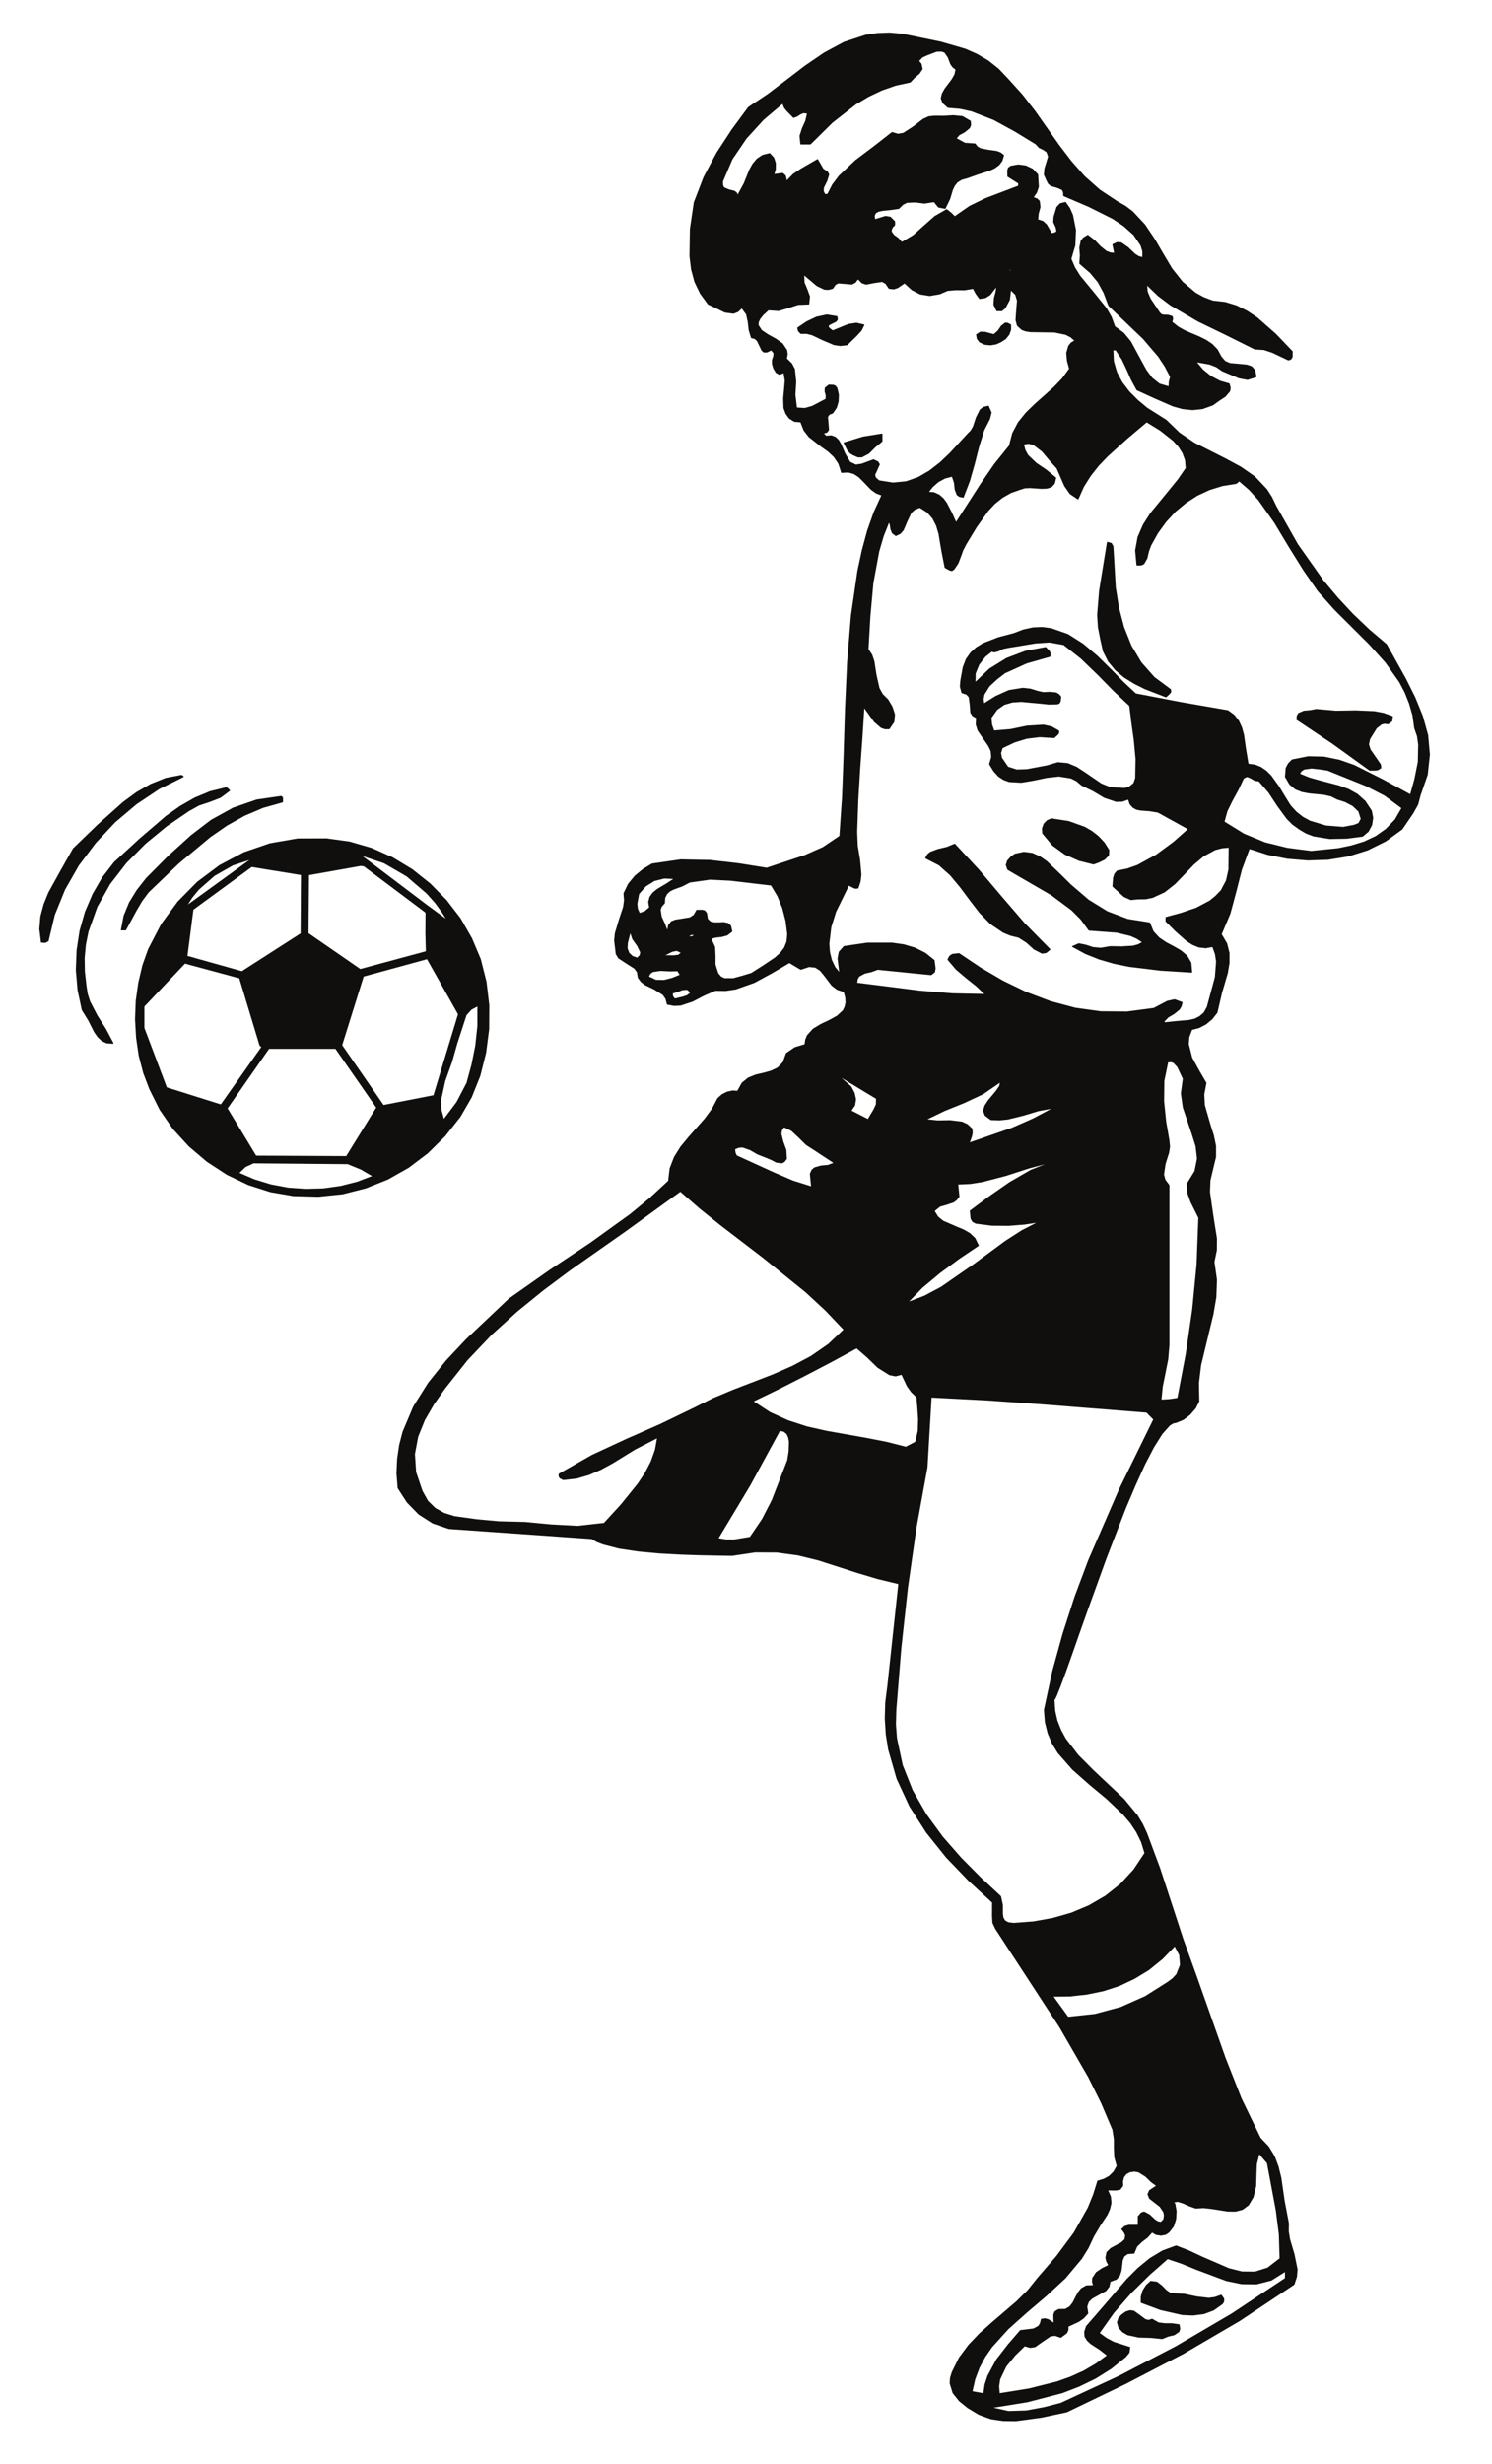 <?xml version="1.0" encoding="UTF-8"?>
<svg xmlns="http://www.w3.org/2000/svg" xmlns:xlink="http://www.w3.org/1999/xlink" width="186pt" height="307pt" viewBox="0 0 186 307" version="1.1">
<g id="surface1">
<path style="fill:none;stroke-width:0.12;stroke-linecap:butt;stroke-linejoin:round;stroke:rgb(6.476%,5.928%,5.235%);stroke-opacity:1;stroke-miterlimit:10;" d="M -0.001 0.001 L -1.501 -0.058 L -2.938 -0.272 L -5.642 -1.155 L -8.13 -2.495 L -10.509 -4.12 L -12.841 -5.905 L -15.161 -7.659 L -17.56 -9.257 L -19.63 -12.065 L -21.521 -14.96 L -23.118 -17.968 L -24.329 -21.108 L -24.817 -24.429 L -24.868 -27.808 L -24.669 -29.436 L -24.251 -30.991 L -23.56 -32.429 L -22.591 -33.757 L -21.579 -34.241 L -20.501 -34.769 L -19.431 -34.909 L -18.899 -34.698 L -18.399 -34.226 L -17.81 -35.038 L -17.599 -36.011 L -17.489 -37.007 L -17.2 -37.948 L -16.759 -38.061 L -16.462 -38.347 L -16.067 -39.159 L -15.899 -39.519 L -15.649 -39.745 L -15.278 -39.745 L -14.728 -39.476 L -14.392 -39.874 L -14.431 -40.304 L -14.591 -40.757 L -14.579 -41.257 L -14.419 -41.772 L -14.13 -42.269 L -13.72 -42.515 L -13.149 -42.3 L -12.989 -43.296 L -13.079 -44.366 L -13.188 -45.507 L -13.149 -46.706 L -12.892 -47.405 L -12.47 -47.987 L -11.841 -48.374 L -11.052 -48.444 L -10.642 -49.487 L -10.009 -50.3 L -8.431 -51.526 L -7.618 -52.108 L -6.892 -52.78 L -6.317 -53.636 L -5.962 -54.733 L -5.11 -54.69 L -4.411 -54.89 L -3.817 -55.276 L -3.31 -55.776 L -2.278 -56.847 L -1.669 -57.288 L -0.931 -57.573 L -1.899 -59.683 L -2.712 -61.979 L -3.38 -64.444 L -3.938 -67.042 L -4.739 -72.546 L -5.212 -78.308 L -5.478 -84.128 L -5.649 -89.815 L -5.849 -95.194 L -6.181 -100.058 L -8.271 -101.468 L -10.54 -102.468 L -15.302 -104.05 L -18.778 -103.491 L -22.38 -103.077 L -26.009 -103.007 L -29.579 -103.522 L -30.688 -104.19 L -31.7 -105.019 L -32.528 -106.019 L -33.091 -107.186 L -33.028 -108.058 L -33.142 -108.886 L -33.669 -110.479 L -34.169 -112.151 L -34.259 -113.05 L -34.142 -114.019 L -34.06 -114.729 L -33.759 -115.229 L -32.759 -115.886 L -31.751 -116.526 L -31.419 -116.999 L -31.31 -117.683 L -30.931 -118.194 L -30.438 -118.565 L -29.278 -119.124 L -28.22 -119.792 L -27.868 -120.292 L -27.681 -120.991 L -26.829 -121.147 L -26.028 -121.104 L -24.552 -120.62 L -23.13 -119.878 L -21.712 -119.265 L -20.419 -119.28 L -19.181 -119.097 L -16.86 -118.28 L -14.63 -117.069 L -12.47 -115.8 L -11.052 -116.644 L -10.009 -116.3 L -9.228 -116.386 L -8.63 -116.769 L -8.149 -117.343 L -7.161 -118.64 L -6.509 -119.136 L -5.649 -119.425 L -5.45 -120.163 L -5.419 -120.808 L -5.54 -121.335 L -5.759 -121.788 L -6.509 -122.476 L -7.489 -123.015 L -8.54 -123.515 L -9.509 -124.101 L -10.228 -124.897 L -10.438 -125.413 L -10.528 -126.026 L -11.771 -126.397 L -12.841 -127.124 L -13.251 -128.249 L -13.919 -128.936 L -14.759 -129.335 L -15.7 -129.593 L -16.669 -129.819 L -17.591 -130.19 L -18.36 -130.815 L -18.931 -131.843 L -19.552 -131.8 L -20.22 -131.944 L -20.849 -132.257 L -21.392 -132.741 L -22.079 -134.054 L -22.978 -135.269 L -25.028 -137.593 L -26.001 -138.772 L -26.802 -140.058 L -27.341 -141.456 L -27.528 -143.022 L -29.892 -145.206 L -32.317 -147.202 L -37.29 -150.78 L -42.341 -154.147 L -47.411 -157.714 L -52.728 -162.749 L -55.22 -165.397 L -57.462 -168.194 L -59.31 -171.132 L -60.642 -174.284 L -61.067 -175.936 L -61.317 -177.651 L -61.399 -179.421 L -61.251 -181.261 L -60.11 -183.026 L -58.661 -184.511 L -56.919 -185.624 L -54.911 -186.308 L -37.118 -187.561 L -36.478 -187.933 L -35.669 -188.245 L -33.669 -188.761 L -31.278 -189.116 L -28.681 -189.358 L -26.04 -189.503 L -23.552 -189.589 L -21.341 -189.632 L -19.61 -189.659 L -16.72 -189.229 L -14.009 -189.245 L -11.411 -189.601 L -8.899 -190.214 L -3.97 -191.8 L -1.438 -192.554 L 1.171 -193.183 L -0.2 -205.917 L -0.462 -207.983 L -0.521 -209.979 L -0.399 -211.933 L -0.099 -213.831 L 0.948 -217.468 L 2.55 -220.921 L 4.632 -224.171 L 7.101 -227.253 L 9.882 -230.147 L 12.858 -232.886 L 12.851 -234.608 L 12.901 -235.436 L 13.229 -236.136 L 21.229 -248.397 L 24.839 -254.647 L 26.44 -257.87 L 27.858 -261.206 L 28.038 -262.39 L 28.038 -263.503 L 28.081 -264.601 L 28.39 -265.726 L 27.979 -266.456 L 27.421 -267.011 L 26.749 -267.382 L 25.979 -267.608 L 25.448 -269.308 L 24.78 -270.948 L 23.022 -274.069 L 20.858 -276.979 L 18.479 -279.729 L 17.28 -281.229 L 15.882 -282.612 L 12.8 -285.253 L 11.28 -286.604 L 9.901 -288.046 L 8.71 -289.644 L 7.831 -291.425 L 7.608 -292.151 L 7.569 -292.808 L 7.933 -293.991 L 8.729 -294.991 L 9.772 -295.835 L 11.183 -296.686 L 12.659 -297.218 L 14.19 -297.444 L 15.761 -297.46 L 18.94 -297.03 L 22.101 -296.358 L 29.448 -292.823 L 36.632 -289.089 L 43.64 -284.995 L 50.433 -280.472 L 50.749 -279.519 L 50.819 -278.593 L 50.44 -276.737 L 49.882 -274.854 L 49.729 -273.886 L 49.741 -272.858 L 49.21 -270.061 L 48.8 -267.21 L 48.46 -265.827 L 47.972 -264.526 L 47.241 -263.331 L 46.229 -262.261 L 43.839 -257.327 L 41.839 -252.253 L 38.198 -241.952 L 36.608 -237.546 L 35.151 -233.097 L 33.698 -228.663 L 32.069 -224.284 L 31.538 -223.144 L 30.89 -222.073 L 29.249 -220.077 L 25.37 -216.429 L 23.499 -214.546 L 21.948 -212.53 L 21.351 -211.436 L 20.89 -210.265 L 20.608 -209.011 L 20.522 -207.655 L 20.651 -207.472 L 20.819 -207.112 L 21.3 -205.901 L 21.96 -204.116 L 22.761 -201.866 L 23.69 -199.214 L 24.729 -196.288 L 27.011 -189.987 L 29.433 -183.737 L 30.651 -180.874 L 31.812 -178.319 L 32.94 -176.151 L 33.979 -174.499 L 34.921 -173.444 L 35.351 -173.175 L 35.741 -173.089 L 36.62 -172.729 L 37.448 -172.104 L 38.132 -171.319 L 38.569 -170.464 L 38.53 -168.151 L 38.8 -165.94 L 39.831 -161.679 L 40.339 -159.581 L 40.698 -157.472 L 40.772 -155.315 L 40.46 -153.093 L 40.761 -151.64 L 40.772 -150.183 L 40.312 -147.272 L 39.901 -144.382 L 39.96 -142.936 L 40.3 -141.499 L 40.659 -140.015 L 40.659 -138.647 L 40.39 -137.351 L 39.991 -136.093 L 39.261 -133.569 L 39.19 -132.229 L 39.46 -130.804 L 38.562 -129.265 L 37.69 -127.667 L 37.261 -125.968 L 37.331 -125.085 L 37.683 -124.144 L 38.601 -123.901 L 39.44 -123.46 L 40.198 -122.831 L 40.831 -122.03 L 41.401 -119.581 L 42.132 -117.085 L 42.339 -115.843 L 42.339 -114.616 L 42.038 -113.433 L 41.358 -112.276 L 42.448 -109.698 L 43.183 -106.972 L 43.882 -104.222 L 44.858 -101.581 L 47.159 -102.323 L 49.601 -102.808 L 52.14 -103.022 L 54.683 -102.936 L 57.198 -102.522 L 59.608 -101.769 L 61.858 -100.655 L 63.901 -99.171 L 65.261 -97.175 L 65.858 -96.104 L 66.171 -94.921 L 67.05 -92.386 L 67.319 -89.901 L 67.101 -87.479 L 66.44 -85.097 L 65.499 -82.784 L 64.37 -80.519 L 61.96 -76.183 L 59.812 -74.358 L 57.772 -72.417 L 55.858 -70.362 L 54.062 -68.226 L 50.87 -63.706 L 48.171 -58.929 L 47.64 -57.827 L 47.03 -56.874 L 45.55 -55.304 L 43.812 -54.093 L 41.909 -53.065 L 37.991 -51.085 L 36.14 -49.827 L 34.479 -48.229 L 32.108 -46.733 L 30.96 -45.776 L 29.89 -44.71 L 28.991 -43.538 L 28.319 -42.269 L 27.921 -40.901 L 27.858 -39.476 L 28.229 -39.476 L 28.999 -40.616 L 29.601 -41.886 L 30.171 -43.183 L 30.858 -44.452 L 33.069 -45.464 L 35.37 -46.464 L 36.55 -46.792 L 37.78 -46.921 L 39.022 -46.792 L 40.3 -46.335 L 41.03 -45.808 L 41.851 -45.265 L 42.421 -44.597 L 42.479 -44.194 L 42.351 -43.71 L 41.183 -43.366 L 40.069 -42.784 L 39.069 -41.972 L 38.198 -40.944 L 39.909 -41.241 L 40.761 -41.569 L 41.511 -42.085 L 43.581 -42.956 L 44.64 -43.155 L 45.698 -42.827 L 45.55 -42.026 L 45.151 -41.569 L 44.562 -41.37 L 43.882 -41.3 L 42.44 -41.171 L 41.831 -40.901 L 41.358 -40.358 L 40.858 -39.444 L 40.21 -38.776 L 39.44 -38.265 L 38.601 -37.851 L 36.819 -37.093 L 35.979 -36.624 L 35.21 -36.011 L 35.312 -35.565 L 35.241 -35.311 L 34.772 -35.167 L 34.108 -35.14 L 33.839 -35.026 L 33.64 -34.796 L 32.511 -33.112 L 32.132 -32.218 L 32.069 -31.331 L 33.511 -32.714 L 35.081 -33.897 L 38.472 -35.882 L 42.03 -37.608 L 45.55 -39.362 L 46.698 -39.433 L 47.761 -39.788 L 49.741 -40.729 L 50.03 -40.632 L 50.198 -40.374 L 50.21 -39.675 L 48.132 -37.507 L 45.831 -35.483 L 44.581 -34.655 L 43.241 -33.983 L 41.831 -33.558 L 40.3 -33.386 L 39.14 -32.944 L 38.151 -32.401 L 36.511 -31.019 L 35.19 -29.351 L 34.101 -27.522 L 33.011 -25.655 L 31.812 -23.874 L 30.319 -22.276 L 29.421 -21.593 L 28.39 -21.007 L 26.198 -19.554 L 24.3 -17.87 L 22.632 -15.972 L 21.101 -13.964 L 18.14 -9.757 L 16.538 -7.702 L 14.761 -5.733 L 13.569 -4.479 L 12.288 -3.468 L 10.921 -2.667 L 9.479 -2.026 L 6.433 -1.14 L 3.261 -0.483 L 1.601 -0.144 Z M 6.901 -2.397 L 7.331 -3.022 L 7.64 -3.851 L 7.901 -4.222 L 8.3 -4.534 L 8.159 -5.179 L 7.812 -5.788 L 6.909 -6.987 L 6.589 -7.573 L 6.46 -8.144 L 6.671 -8.698 L 7.3 -9.257 L 8.8 -9.386 L 10.241 -9.698 L 12.999 -10.769 L 15.659 -12.222 L 18.272 -13.819 L 18.671 -14.261 L 19.183 -14.503 L 19.62 -14.804 L 19.839 -15.39 L 19.382 -16.886 L 19.312 -17.64 L 19.64 -18.382 L 19.851 -18.769 L 20.159 -19.011 L 20.901 -19.226 L 21.53 -19.495 L 21.698 -19.796 L 21.729 -20.265 L 24.858 -21.604 L 27.858 -23.104 L 29.222 -24.015 L 30.472 -25.128 L 31.358 -26.44 L 31.589 -27.183 L 31.589 -27.979 L 31.069 -27.851 L 30.601 -27.554 L 29.749 -26.741 L 28.89 -26.14 L 28.409 -26.097 L 27.858 -26.354 L 28.081 -27.452 L 27.511 -27.382 L 27.022 -27.194 L 26.272 -26.585 L 25.569 -25.843 L 24.729 -25.198 L 24.21 -25.515 L 23.909 -25.87 L 23.729 -26.741 L 23.8 -27.71 L 23.729 -28.71 L 25.05 -29.851 L 26.022 -31.019 L 26.749 -32.358 L 27.351 -33.956 L 31.659 -38.077 L 33.538 -40.272 L 34.351 -41.499 L 35.05 -42.827 L 34.89 -43.44 L 34.851 -44.081 L 33.651 -43.726 L 32.729 -42.995 L 31.999 -42.015 L 31.358 -40.843 L 30.05 -38.433 L 29.19 -37.394 L 28.081 -36.581 L 27.651 -35.397 L 27.022 -34.3 L 25.382 -32.261 L 23.741 -30.276 L 23.089 -29.233 L 22.62 -28.136 L 23.12 -26.44 L 23.198 -24.546 L 22.831 -22.69 L 22.46 -21.847 L 21.948 -21.108 L 21.3 -21.265 L 20.882 -21.706 L 20.522 -22.89 L 20.479 -23.546 L 20.78 -24.202 L 20.882 -24.714 L 20.659 -24.886 L 20.21 -24.987 L 19.581 -23.89 L 19.12 -23.46 L 18.479 -23.261 L 18.55 -22.503 L 18.772 -21.679 L 18.683 -20.936 L 18.39 -20.663 L 17.901 -20.479 L 18.339 -19.851 L 18.569 -19.14 L 18.479 -17.64 L 17.839 -16.956 L 16.999 -16.558 L 16.062 -16.429 L 15.108 -16.601 L 14.831 -16.827 L 14.741 -17.144 L 14.761 -17.854 L 16.108 -18.698 L 16.108 -19.065 L 12.011 -20.62 L 10.011 -21.593 L 8.14 -22.89 L 7.698 -22.448 L 7.14 -22.007 L 5.671 -22.847 L 4.331 -24.03 L 3.011 -25.214 L 1.538 -26.097 L 1.101 -25.585 L 0.55 -25.198 L 0.229 -24.757 L 0.241 -24.472 L 0.433 -24.101 L 0.608 -23.987 L 0.651 -23.815 L 0.64 -23.476 L 0.108 -22.944 L -0.489 -22.847 L -1.829 -23.261 L -1.899 -22.761 L -1.739 -22.421 L -1.399 -22.218 L -0.911 -22.104 L 0.198 -21.991 L 1.171 -21.847 L 1.671 -21.351 L 2.171 -21.093 L 3.241 -21.05 L 4.358 -21.19 L 5.569 -21.007 L 6.12 -21.679 L 6.94 -21.847 L 7.511 -20.663 L 7.858 -19.511 L 8.101 -19.011 L 8.448 -18.569 L 8.979 -18.241 L 9.772 -18.011 L 11.05 -17.558 L 12.448 -17.112 L 13.089 -16.815 L 13.632 -16.429 L 14.022 -15.917 L 14.229 -15.229 L 13.819 -14.917 L 13.351 -14.745 L 12.331 -14.604 L 11.358 -14.417 L 10.96 -14.19 L 10.671 -13.819 L 9.401 -13.733 L 8.3 -13.136 L 8.671 -12.694 L 9.37 -12.308 L 9.979 -11.808 L 10.12 -11.452 L 10.081 -10.979 L 9.101 -10.409 L 7.979 -10.296 L 6.812 -10.366 L 5.671 -10.354 L 4.921 -10.425 L 4.229 -10.737 L 2.979 -11.694 L 1.749 -12.491 L 1.069 -12.608 L 0.331 -12.394 L -1.911 -14.147 L -4.22 -15.886 L -6.259 -17.811 L -7.079 -18.897 L -7.7 -20.108 L -8.06 -20.108 L -8.259 -19.683 L -8.22 -19.237 L -7.802 -18.397 L -7.567 -17.628 L -7.759 -17.269 L -8.271 -16.956 L -8.962 -15.761 L -11.001 -16.94 L -11.978 -17.597 L -12.841 -18.483 L -12.849 -18.569 L -12.868 -18.241 L -12.978 -17.784 L -13.31 -17.483 L -14.419 -17.64 L -14.228 -16.956 L -14.22 -16.229 L -14.431 -15.558 L -14.931 -15.019 L -15.817 -15.245 L -16.501 -15.702 L -17.021 -16.327 L -17.431 -17.069 L -18.099 -18.737 L -18.931 -20.265 L -19.067 -19.909 L -19.341 -19.71 L -20.021 -19.538 L -20.642 -19.28 L -20.79 -18.983 L -20.81 -18.483 L -19.63 -15.718 L -17.868 -13.12 L -15.72 -10.769 L -13.31 -8.729 L -13.079 -9.3 L -12.751 -9.698 L -11.95 -10.511 L -11.501 -10.339 L -11.13 -10.097 L -10.728 -9.925 L -10.212 -9.983 L -10.438 -10.968 L -10.849 -11.882 L -11.149 -12.808 L -11.052 -13.819 L -9.86 -13.819 L -7.13 -11.124 L -4.212 -8.843 L -2.642 -7.901 L -0.989 -7.116 L 0.749 -6.503 L 2.581 -6.104 L 3.12 -5.534 L 3.722 -5.019 L 4.081 -4.479 L 3.948 -3.851 L 3.632 -3.479 L 4.089 -2.995 L 4.683 -2.726 L 5.89 -2.269 L 6.499 -2.253 Z M 15.108 -29.55 L 15.108 -30.233 L 14.761 -28.71 Z M -9.021 -31.476 L -8.099 -31.917 L -7.599 -31.944 L -7.079 -31.804 L -6.751 -31.331 L -6.38 -31.132 L -5.54 -31.202 L -4.681 -31.276 L -4.278 -31.073 L -3.919 -30.604 L -3.419 -31.116 L -2.911 -31.288 L -1.88 -31.089 L -0.899 -30.948 L -0.462 -31.19 L -0.04 -31.804 L 0.538 -31.874 L 1.022 -31.718 L 1.89 -31.132 L 2.812 -31.976 L 3.858 -32.515 L 5.022 -32.702 L 6.261 -32.487 L 7.261 -32.058 L 8.3 -31.976 L 9.37 -31.987 L 10.448 -31.804 L 10.788 -32.444 L 11.241 -33.073 L 11.96 -32.96 L 12.53 -32.601 L 13.39 -31.487 L 13.3 -32.202 L 13.089 -32.999 L 13.03 -33.827 L 13.39 -34.585 L 13.999 -34.597 L 14.421 -34.241 L 14.96 -33.229 L 15.108 -31.96 L 15.741 -32.589 L 15.96 -33.327 L 15.831 -34.983 L 15.78 -35.769 L 15.96 -36.436 L 16.511 -36.936 L 16.972 -37.108 L 17.581 -37.206 L 20.581 -37.249 L 21.96 -37.534 L 22.589 -37.851 L 23.14 -38.319 L 22.671 -38.604 L 22.358 -38.976 L 22.101 -39.858 L 22.19 -40.843 L 22.46 -41.827 L 21.569 -43.054 L 20.511 -44.151 L 18.171 -46.233 L 17.05 -47.319 L 16.081 -48.515 L 15.37 -49.858 L 14.96 -51.425 L 13.101 -53.737 L 11.448 -56.132 L 8.3 -61.022 L 7.761 -59.811 L 7.101 -58.542 L 6.69 -57.987 L 6.19 -57.558 L 5.569 -57.272 L 4.831 -57.202 L 5.37 -56.519 L 6.069 -55.905 L 6.909 -55.448 L 7.831 -55.206 L 8.108 -56.046 L 8.198 -56.874 L 8.44 -57.515 L 8.729 -57.729 L 9.198 -57.827 L 9.979 -55.788 L 10.581 -53.679 L 11.12 -51.554 L 11.761 -49.487 L 12.491 -48.046 L 12.683 -47.288 L 12.331 -46.491 L 11.729 -46.636 L 11.319 -46.948 L 10.839 -47.917 L 10.472 -49.03 L 10.183 -49.542 L 9.772 -49.956 L 7.538 -52.382 L 6.319 -53.534 L 4.999 -54.561 L 3.589 -55.378 L 2.081 -55.905 L 0.448 -56.061 L -1.302 -55.788 L -1.739 -55.405 L -1.841 -55.034 L -1.528 -54.351 L -1.259 -53.737 L -1.431 -53.436 L -1.978 -53.167 L -3.45 -53.71 L -4.181 -53.823 L -4.919 -53.479 L -5.552 -52.425 L -6.06 -51.241 L -6.36 -50.726 L -6.751 -50.354 L -7.251 -50.171 L -7.899 -50.229 L -8.271 -49.858 L -7.79 -49.714 L -7.591 -49.429 L -7.649 -48.632 L -7.72 -47.819 L -7.528 -47.519 L -7.079 -47.335 L -6.618 -46.663 L -6.392 -45.894 L -6.36 -45.05 L -6.552 -44.237 L -6.751 -43.979 L -7.001 -43.882 L -7.552 -43.866 L -8.001 -44.226 L -8.021 -44.636 L -7.892 -45.108 L -7.899 -45.608 L -9.61 -46.507 L -10.54 -46.776 L -11.579 -46.706 L -11.778 -45.081 L -11.681 -43.425 L -11.841 -41.87 L -12.2 -41.186 L -12.841 -40.573 L -12.739 -40.003 L -12.81 -39.519 L -13.341 -38.718 L -14.188 -38.12 L -15.149 -37.593 L -15.95 -37.05 L -16.36 -36.425 L -16.36 -36.038 L -16.161 -35.597 L -15.751 -35.085 L -15.091 -34.483 L -13.817 -34.569 L -12.618 -34.214 L -11.399 -33.811 L -10.06 -33.757 L -9.962 -32.827 L -10.271 -31.976 L -10.642 -31.089 L -10.681 -30.077 Z M 33.78 -49.487 L 35.39 -50.757 L 36.062 -51.495 L 36.581 -52.311 L 36.909 -53.21 L 36.991 -54.206 L 35.991 -55.659 L 34.851 -57.058 L 32.581 -59.827 L 31.659 -61.265 L 30.991 -62.808 L 30.69 -64.46 L 30.858 -66.272 L 31.358 -66.272 L 31.71 -66.116 L 32.101 -65.429 L 32.3 -64.561 L 32.581 -63.804 L 33.44 -62.265 L 34.472 -60.851 L 35.64 -59.585 L 36.948 -58.499 L 38.37 -57.589 L 39.909 -56.874 L 41.538 -56.374 L 43.241 -56.104 L 43.608 -55.788 L 44.882 -56.89 L 46.022 -58.144 L 48.022 -60.979 L 49.839 -64.003 L 51.683 -66.956 L 53.433 -69.479 L 55.491 -71.792 L 59.87 -76.155 L 61.89 -78.409 L 63.601 -80.831 L 64.288 -82.144 L 64.839 -83.526 L 65.261 -84.995 L 65.479 -86.577 L 65.831 -87.604 L 65.979 -88.647 L 65.933 -90.8 L 65.511 -92.925 L 64.96 -94.921 L 61.511 -93.038 L 57.933 -91.241 L 56.062 -90.589 L 54.159 -90.202 L 52.222 -90.159 L 50.21 -90.558 L 49.741 -91.03 L 49.46 -91.569 L 49.37 -92.655 L 49.909 -93.581 L 50.608 -94.167 L 51.421 -94.495 L 52.319 -94.663 L 54.19 -94.851 L 55.062 -95.05 L 55.831 -95.436 L 56.812 -95.749 L 57.772 -96.249 L 58.511 -96.948 L 58.819 -97.901 L 58.511 -98.472 L 57.933 -98.702 L 56.562 -98.96 L 54.421 -98.788 L 52.421 -98.186 L 51.511 -97.69 L 50.698 -97.046 L 49.972 -96.249 L 49.37 -95.28 L 48.53 -93.894 L 47.562 -92.542 L 46.972 -91.956 L 46.319 -91.499 L 45.581 -91.198 L 44.71 -91.085 L 44.409 -89.276 L 44.14 -87.405 L 43.89 -86.507 L 43.522 -85.71 L 42.972 -84.995 L 42.198 -84.425 L 36.351 -83.413 L 30.698 -82.331 L 29.183 -80.917 L 27.589 -79.292 L 25.921 -77.651 L 24.14 -76.14 L 22.229 -74.929 L 20.159 -74.202 L 19.069 -74.058 L 17.921 -74.101 L 16.729 -74.358 L 15.491 -74.827 L 13.589 -75.327 L 11.71 -76.054 L 10.858 -76.569 L 10.151 -77.21 L 9.581 -78.022 L 9.198 -79.022 L 8.909 -80.616 L 8.839 -81.401 L 9.038 -82.175 L 9.62 -82.37 L 9.94 -82.714 L 10.069 -83.671 L 10.14 -84.655 L 10.382 -85.038 L 10.858 -85.311 L 10.819 -86.151 L 11.05 -86.878 L 11.921 -88.147 L 12.358 -88.776 L 12.683 -89.444 L 12.749 -90.202 L 12.491 -91.085 L 13.03 -91.956 L 13.62 -92.597 L 14.261 -93.011 L 14.94 -93.253 L 16.433 -93.339 L 17.979 -93.081 L 19.581 -92.741 L 21.151 -92.569 L 22.64 -92.811 L 23.331 -93.155 L 23.991 -93.71 L 25.401 -94.394 L 26.788 -95.222 L 28.261 -95.722 L 29.022 -95.706 L 29.8 -95.436 L 29.999 -96.05 L 30.351 -96.448 L 30.772 -96.69 L 31.288 -96.804 L 32.433 -96.89 L 33.479 -97.061 L 37.3 -99.171 L 35.448 -100.811 L 33.3 -102.394 L 30.933 -103.694 L 29.683 -104.136 L 28.39 -104.405 L 28.089 -104.776 L 27.94 -105.233 L 27.858 -106.304 L 29.261 -107.585 L 30.101 -107.956 L 31.022 -107.87 L 31.96 -107.858 L 32.8 -107.686 L 34.28 -107.003 L 35.569 -105.987 L 36.729 -104.792 L 37.901 -103.565 L 39.171 -102.495 L 40.608 -101.726 L 41.44 -101.511 L 42.351 -101.425 L 42.319 -104.222 L 42.011 -105.604 L 41.358 -106.831 L 40.671 -107.542 L 39.933 -108.144 L 38.229 -109.042 L 36.382 -109.667 L 34.479 -110.183 L 34.479 -110.651 L 35.722 -111.894 L 37.081 -113.093 L 37.8 -113.546 L 38.569 -113.862 L 39.421 -113.96 L 40.3 -113.804 L 40.64 -114.745 L 40.78 -115.686 L 40.632 -117.628 L 39.62 -121.362 L 39.229 -122.061 L 38.69 -122.53 L 38.062 -122.847 L 37.351 -123.015 L 35.812 -123.147 L 34.319 -123.304 L 34.21 -123.147 L 34.749 -122.589 L 35.479 -122.159 L 36.14 -121.62 L 36.358 -121.249 L 36.479 -120.776 L 35.55 -120.436 L 34.651 -120.636 L 32.96 -121.519 L 29.62 -121.96 L 26.351 -121.933 L 23.171 -121.491 L 20.062 -120.663 L 17.05 -119.522 L 14.14 -118.112 L 11.351 -116.483 L 8.671 -114.686 L 7.831 -114.788 L 7.499 -115.03 L 7.3 -115.429 L 8.339 -116.644 L 9.581 -117.698 L 10.851 -118.71 L 11.979 -119.78 L 7.858 -119.694 L 3.831 -119.366 L -4.079 -118.366 L -4.009 -117.866 L -3.802 -117.511 L -3.099 -117.128 L -2.239 -116.929 L -1.462 -116.644 L 5.198 -117.311 L 5.62 -116.983 L 5.698 -116.526 L 5.569 -115.53 L 4.46 -114.644 L 3.183 -114.003 L 1.788 -113.589 L 0.312 -113.378 L -2.739 -113.378 L -5.649 -113.804 L -6.259 -114.487 L -6.411 -115.3 L -6.181 -117.155 L -6.802 -116.397 L -7.228 -115.503 L -7.47 -114.519 L -7.552 -113.476 L -7.302 -111.366 L -6.7 -109.452 L -5.079 -106.147 L -4.591 -106.401 L -4.278 -106.546 L -3.919 -106.515 L -3.649 -105.702 L -3.552 -104.835 L -3.712 -103.038 L -4.009 -101.241 L -4.079 -99.526 L -3.938 -95.55 L -3.712 -91.757 L -3.438 -87.976 L -3.181 -83.956 L -1.86 -85.796 L -1.028 -86.507 L -0.56 -86.679 L -0.04 -86.679 L 0.55 -85.808 L 0.632 -84.897 L 0.331 -83.956 L -0.2 -83.058 L -0.868 -82.401 L -1.29 -81.644 L -1.669 -79.976 L -1.931 -78.28 L -2.2 -77.479 L -2.669 -76.769 L -2.431 -72.632 L -2.06 -68.538 L -1.329 -64.573 L -0.771 -62.663 L -0.04 -60.823 L 0.101 -61.265 L 0.183 -61.796 L 0.37 -62.276 L 0.8 -62.604 L 1.351 -62.335 L 1.722 -61.909 L 2.183 -60.823 L 2.69 -59.753 L 3.14 -59.343 L 3.788 -59.085 L 4.729 -59.683 L 5.401 -60.44 L 5.87 -61.351 L 6.171 -62.351 L 6.53 -64.487 L 6.94 -66.585 L 7.491 -66.886 L 7.772 -66.972 L 8.038 -66.8 L 8.538 -66.058 L 8.851 -65.245 L 9.151 -64.417 L 9.55 -63.647 L 10.839 -61.522 L 12.28 -59.511 L 13.101 -58.628 L 14.05 -57.87 L 15.108 -57.261 L 16.331 -56.831 L 16.882 -56.659 L 17.55 -56.632 L 18.979 -56.729 L 19.64 -56.702 L 20.19 -56.53 L 20.562 -56.116 L 20.729 -55.421 L 19.522 -54.436 L 18.28 -53.593 L 17.249 -52.608 L 16.901 -51.983 L 16.698 -51.214 L 17.351 -51.112 L 17.972 -51.269 L 19.069 -52.108 L 20.03 -53.253 L 20.89 -54.206 L 21.851 -56.417 L 22.53 -57.386 L 23.511 -58.042 L 24.183 -56.53 L 25.038 -55.163 L 26.038 -53.894 L 27.171 -52.71 L 29.589 -50.526 L 32.069 -48.433 Z M 12.858 -76.925 L 12.788 -76.983 L 12.659 -76.769 Z M 21.729 -76.183 L 23.901 -77.894 L 25.972 -79.89 L 27.979 -81.929 L 29.96 -83.8 L 30.222 -85.925 L 30.53 -88.147 L 30.741 -90.444 L 30.698 -92.827 L 30.472 -93.468 L 29.96 -93.894 L 29.351 -94.108 L 28.761 -94.081 L 27.511 -93.995 L 26.382 -93.538 L 24.339 -92.14 L 23.312 -91.472 L 22.222 -91.015 L 20.999 -90.901 L 19.64 -91.3 L 17.14 -91.769 L 15.882 -91.811 L 14.761 -91.456 L 13.972 -90.3 L 13.858 -89.675 L 14.069 -89.046 L 15.569 -88.335 L 17.101 -87.862 L 18.741 -87.663 L 20.522 -87.776 L 20.933 -87.421 L 21.089 -87.222 L 21.101 -86.948 L 20.19 -86.436 L 19.21 -86.222 L 17.151 -86.351 L 15.062 -86.78 L 13.022 -86.948 L 12.749 -86.167 L 12.659 -85.311 L 13.401 -84.269 L 14.3 -83.644 L 15.331 -83.343 L 16.44 -83.272 L 18.741 -83.483 L 19.851 -83.601 L 20.89 -83.585 L 21.151 -83.499 L 21.288 -83.272 L 21.358 -82.698 L 21.089 -82.386 L 20.761 -82.214 L 20.011 -82.132 L 19.19 -82.175 L 18.479 -82.015 L 17.538 -81.729 L 16.632 -81.632 L 14.89 -81.917 L 13.261 -82.644 L 11.761 -83.585 L 11.683 -82.972 L 11.788 -82.401 L 12.448 -81.347 L 13.421 -80.448 L 14.39 -79.706 L 17.101 -78.479 L 20.011 -77.651 L 20.05 -77.311 L 19.933 -77.022 L 19.479 -76.554 L 16.972 -77.022 L 14.62 -77.909 L 12.491 -79.222 L 10.671 -80.96 L 10.69 -79.776 L 11.151 -78.651 L 11.921 -77.667 L 12.788 -76.983 L 12.819 -77.022 L 13.03 -77.108 L 13.55 -76.983 L 14.14 -76.683 L 14.761 -76.554 L 18.222 -75.983 L 19.979 -75.87 Z M 53.69 -91.686 L 54.62 -91.827 L 59.44 -93.769 L 61.761 -94.964 L 63.901 -96.55 L 63.05 -98.019 L 61.933 -99.186 L 60.64 -100.101 L 59.171 -100.784 L 57.581 -101.269 L 55.933 -101.612 L 52.581 -101.952 L 49.608 -101.569 L 46.819 -100.882 L 44.183 -99.8 L 41.71 -98.272 L 42.081 -96.921 L 42.749 -95.565 L 43.491 -94.21 L 44.14 -92.827 L 44.589 -92.612 L 45.062 -92.811 L 45.55 -93.097 L 46.081 -93.183 L 47.288 -94.581 L 48.37 -96.233 L 49.562 -97.858 L 50.272 -98.573 L 51.108 -99.171 L 51.948 -99.671 L 52.882 -100.026 L 54.901 -100.354 L 56.999 -100.311 L 58.979 -100.058 L 59.69 -99.456 L 60.12 -98.659 L 60.249 -97.772 L 60.081 -96.905 L 59.3 -95.722 L 58.331 -94.851 L 57.229 -94.237 L 56.03 -93.796 L 53.522 -93.14 L 52.28 -92.784 L 51.108 -92.3 L 51.339 -91.929 L 51.69 -91.698 L 52.64 -91.569 Z M -26.759 -105.335 L -27.739 -105.976 L -28.95 -106.702 L -29.478 -107.132 L -29.849 -107.644 L -30.009 -108.257 L -29.892 -108.956 L -30.462 -109.44 L -31.161 -109.698 L -31.411 -109.14 L -31.489 -108.499 L -31.259 -107.229 L -30.392 -106.261 L -29.317 -105.589 L -28.079 -105.276 Z M -24.29 -112.479 L -24.72 -112.593 L -25.169 -112.636 L -24.79 -112.351 L -24.528 -112.276 Z M -25.911 -114.573 L -26.31 -114.89 L -26.899 -114.96 L -28.169 -114.944 L -27.079 -114.401 L -26.501 -114.288 Z M -32.001 -112.862 L -31.392 -113.718 L -31.009 -114.519 L -31.079 -114.89 L -31.419 -115.257 L -32.052 -115.03 L -32.47 -114.632 L -32.7 -114.061 L -32.669 -113.362 L -32.302 -111.948 Z M -19.81 -105.546 L -14.728 -106.147 L -13.919 -107.499 L -13.31 -108.999 L -12.892 -110.608 L -12.681 -112.276 L -12.771 -113.19 L -13.079 -113.976 L -13.591 -114.644 L -14.251 -115.229 L -15.759 -116.241 L -17.2 -117.155 L -18.278 -117.483 L -19.47 -117.811 L -20.567 -117.811 L -21.021 -117.597 L -21.392 -117.155 L -21.739 -116.058 L -21.739 -114.944 L -21.79 -113.862 L -22.278 -112.808 L -21.661 -112.636 L -20.95 -112.561 L -20.251 -112.378 L -19.649 -111.921 L -19.802 -111.237 L -20.149 -110.925 L -20.669 -110.823 L -21.251 -110.851 L -21.841 -110.851 L -22.329 -110.737 L -22.688 -110.382 L -22.81 -109.655 L -23.021 -109.37 L -23.329 -109.284 L -24.021 -109.296 L -24.36 -109.897 L -24.86 -110.226 L -26.067 -110.425 L -26.661 -110.511 L -27.169 -110.71 L -27.528 -111.151 L -27.681 -111.921 L -28.04 -110.979 L -28.45 -110.081 L -28.579 -109.214 L -28.419 -108.8 L -28.052 -108.397 L -28.009 -107.741 L -27.778 -107.257 L -27.399 -106.901 L -26.931 -106.659 L -25.86 -106.272 L -24.899 -105.776 L -22.36 -105.417 Z M -27.438 -116.843 L -26.392 -116.827 L -26.067 -117.354 L -27.028 -117.753 L -28.079 -118.026 L -29.118 -118.011 L -30.052 -117.569 L -29.841 -117.171 L -29.509 -116.929 L -28.552 -116.784 Z M -25.001 -119.296 L -24.802 -119.608 L -25.2 -119.921 L -25.7 -120.093 L -26.759 -120.351 L -27.028 -120.034 L -27.067 -119.608 L -26.462 -119.436 L -25.81 -119.179 L -25.228 -119.136 Z M -1.61 -132.741 L -1.63 -133.483 L -1.931 -134.128 L -2.669 -135.366 L -4.81 -134.269 L -4.341 -133.585 L -4.22 -132.843 L -4.392 -132.058 L -4.81 -131.272 L -6.552 -129.749 Z M 13.749 -131.186 L 13.358 -131.772 L 12.319 -133.026 L 11.909 -133.655 L 11.729 -134.269 L 11.948 -134.839 L 12.659 -135.366 L 13.749 -135.397 L 14.761 -135.296 L 16.683 -134.823 L 18.569 -134.253 L 20.522 -133.897 L 17.948 -135.269 L 15.3 -136.436 L 9.921 -138.304 L 10.222 -137.491 L 10.319 -137.034 L 10.288 -136.522 L 9.71 -135.991 L 9.05 -135.679 L 7.569 -135.495 L 5.999 -135.522 L 4.522 -135.366 L 6.87 -134.237 L 9.3 -133.257 L 11.659 -132.155 L 13.858 -130.647 Z M -12.181 -136.733 L -11.278 -137.577 L -10.36 -138.487 L -9.329 -139.147 L -6.86 -140.772 L -7.63 -141.069 L -8.528 -141.155 L -9.341 -141.386 L -9.661 -141.671 L -9.86 -142.128 L -9.7 -143.753 L -12.04 -143.022 L -14.392 -142.011 L -19.079 -139.874 L -19.239 -139.503 L -19.302 -139.03 L -18.778 -138.815 L -18.302 -138.788 L -17.36 -139.116 L -16.419 -139.659 L -15.462 -140.03 L -14.778 -140.315 L -14.079 -140.671 L -13.411 -140.757 L -13.11 -140.601 L -12.841 -140.241 L -12.911 -139.147 L -13.29 -138.104 L -13.521 -137.147 L -13.45 -136.69 L -13.149 -136.253 Z M 17.608 -141.698 L 14.991 -143.21 L 12.491 -144.948 L 10.081 -146.745 L 10.171 -147.686 L 10.382 -148.058 L 10.772 -148.272 L 12.788 -148.53 L 14.858 -148.546 L 16.839 -148.386 L 18.64 -148.116 L 16.511 -149.214 L 14.472 -150.526 L 10.479 -153.464 L 6.472 -156.245 L 4.39 -157.354 L 2.222 -158.183 L 4.062 -156.288 L 6.3 -154.421 L 8.71 -152.651 L 11.081 -151.054 L 10.651 -150.171 L 10.011 -149.558 L 9.21 -149.101 L 8.339 -148.741 L 6.671 -148.015 L 6.022 -147.487 L 5.569 -146.745 L 6.288 -146.163 L 7.14 -145.921 L 7.979 -145.636 L 8.351 -145.362 L 8.671 -144.964 L 8.511 -143.397 L 10.108 -143.323 L 11.632 -143.081 L 14.562 -142.311 L 17.421 -141.386 L 20.358 -140.612 Z M -23.591 -146.433 L -21.009 -148.503 L -15.681 -152.581 L -10.438 -156.815 L -7.97 -159.097 L -5.649 -161.534 L -7.599 -163.374 L -9.771 -164.874 L -12.079 -166.101 L -14.521 -167.171 L -19.509 -169.093 L -21.962 -170.12 L -24.329 -171.304 L -28.552 -173.343 L -32.829 -175.226 L -37.067 -177.194 L -41.169 -179.53 L -41.188 -179.788 L -41.052 -180.019 L -40.649 -180.218 L -38.989 -180.03 L -37.438 -179.573 L -35.95 -178.921 L -34.528 -178.147 L -31.751 -176.436 L -28.899 -174.972 L -29.169 -176.495 L -29.688 -177.964 L -30.419 -179.378 L -31.317 -180.729 L -33.392 -183.3 L -35.56 -185.667 L -38.841 -186.034 L -42.13 -185.862 L -45.419 -185.55 L -48.681 -185.468 L -51.47 -185.21 L -54.251 -184.823 L -55.521 -184.425 L -56.649 -183.796 L -57.567 -182.897 L -58.271 -181.632 L -59.067 -179.276 L -59.212 -177.022 L -58.802 -174.843 L -57.962 -172.772 L -56.802 -170.776 L -55.462 -168.866 L -52.649 -165.315 L -49.63 -162.136 L -46.45 -159.253 L -43.169 -156.589 L -39.802 -154.077 L -32.931 -149.257 L -26.06 -144.28 Z M 35.448 -128.265 L 35.948 -128.808 L 36.632 -130.272 L 36.39 -132.112 L 36.632 -133.843 L 37.729 -137.104 L 38.222 -138.675 L 38.401 -140.229 L 38.089 -141.8 L 37.108 -143.397 L 37.21 -144.565 L 37.581 -145.604 L 38.569 -147.589 L 38.351 -153.378 L 37.8 -159.054 L 36.991 -164.616 L 35.948 -170.093 L 34.89 -170.249 L 33.851 -170.308 L 34.011 -168.651 L 34.351 -166.968 L 34.698 -165.229 L 34.851 -163.433 L 34.851 -143.554 L 34.351 -142.882 L 34.171 -142.214 L 34.37 -140.87 L 34.812 -139.476 L 34.921 -138.745 L 34.851 -137.991 L 34.44 -135.597 L 34.183 -133.085 L 34.21 -130.561 L 34.698 -128.179 L 35.108 -128.147 Z M -2.802 -164.917 L -1.431 -166.241 L 0.03 -167.155 L 0.772 -167.296 L 1.538 -167.097 L 2.241 -168.581 L 2.761 -169.296 L 3.421 -169.936 L 3.53 -171.19 L 3.632 -172.659 L 3.589 -174.171 L 3.261 -175.554 L 2.05 -176.183 L -0.36 -175.569 L -2.841 -175.085 L -7.849 -174.198 L -10.302 -173.644 L -12.669 -172.874 L -14.919 -171.847 L -17.028 -170.464 L -13.817 -168.909 L -10.501 -167.226 L -7.2 -165.499 L -4.079 -163.804 Z M -13.149 -174.198 L -12.778 -174.499 L -12.567 -174.956 L -12.47 -175.483 L -12.509 -176.694 L -12.681 -177.808 L -14.61 -182.784 L -15.829 -185.151 L -17.36 -187.405 L -19.329 -187.733 L -20.38 -187.733 L -21.392 -187.561 L -17.399 -180.917 L -13.681 -174.085 Z M 12.081 -170.292 L 18.839 -170.765 L 32.069 -171.815 L 32.96 -172.718 L 28.69 -181.417 L 24.839 -190.284 L 23.14 -194.808 L 21.651 -199.413 L 20.358 -204.104 L 19.319 -208.909 L 19.44 -210.448 L 19.788 -211.835 L 20.319 -213.089 L 21.03 -214.245 L 22.831 -216.3 L 24.94 -218.167 L 27.12 -219.979 L 29.159 -221.917 L 30.062 -222.972 L 30.819 -224.112 L 31.433 -225.366 L 31.858 -226.753 L 30.46 -228.847 L 28.812 -230.632 L 26.94 -232.112 L 24.87 -233.311 L 22.659 -234.237 L 20.331 -234.897 L 17.94 -235.323 L 15.491 -235.507 L 14.8 -235.425 L 14.37 -235.167 L 14.159 -234.796 L 14.089 -234.323 L 14.089 -233.226 L 13.858 -232.155 L 11.358 -229.831 L 8.909 -227.362 L 6.601 -224.726 L 4.562 -221.933 L 2.851 -218.948 L 1.601 -215.8 L 0.882 -212.448 L 0.749 -210.71 L 0.8 -208.909 L 1.421 -201.237 L 2.249 -193.667 L 3.319 -186.163 L 4.683 -178.69 L 5.198 -169.936 Z M 36.183 -239.444 L 36.28 -240.686 L 35.812 -241.866 L 35.319 -242.397 L 34.698 -242.854 L 31.909 -244.62 L 28.858 -245.976 L 25.608 -246.847 L 22.261 -247.202 L 20.358 -244.577 L 22.522 -244.55 L 24.608 -244.319 L 26.671 -243.894 L 28.651 -243.253 L 30.53 -242.366 L 32.331 -241.269 L 34.022 -239.897 L 35.581 -238.288 Z M 47.12 -265.354 L 48.229 -271.272 L 48.608 -274.257 L 48.698 -277.265 L 47.159 -278.448 L 45.581 -278.948 L 43.948 -278.933 L 42.3 -278.519 L 38.972 -277.077 L 37.331 -276.308 L 35.741 -275.694 L 34.069 -276.308 L 32.479 -277.265 L 30.999 -278.476 L 29.601 -279.874 L 26.991 -282.913 L 24.569 -285.706 L 24.339 -286.405 L 24.382 -286.976 L 24.671 -287.448 L 25.108 -287.858 L 26.21 -288.573 L 27.19 -289.327 L 25.749 -290.397 L 24.229 -291.284 L 22.601 -292.022 L 20.921 -292.624 L 17.382 -293.507 L 13.698 -294.104 L 13.62 -293.179 L 13.749 -292.296 L 14.522 -290.683 L 15.659 -289.288 L 16.851 -288.132 L 17.55 -288.331 L 18.14 -288.245 L 19.108 -287.561 L 20.081 -286.905 L 20.659 -286.835 L 21.358 -287.077 L 22.089 -286.534 L 22.261 -286.147 L 22.261 -285.706 L 23.589 -285.093 L 24.198 -284.667 L 24.729 -284.081 L 24.601 -283.241 L 24.812 -282.64 L 25.241 -282.214 L 25.812 -281.897 L 26.972 -281.257 L 27.358 -280.772 L 27.511 -280.104 L 28.28 -279.831 L 28.69 -279.358 L 28.882 -278.761 L 28.96 -278.104 L 29.03 -277.479 L 29.249 -276.964 L 29.69 -276.651 L 30.491 -276.581 L 30.831 -275.753 L 31.44 -275.155 L 32.14 -274.628 L 32.741 -273.956 L 33.241 -274.257 L 33.839 -274.354 L 34.409 -274.257 L 34.851 -273.956 L 35.409 -273.229 L 35.683 -272.343 L 35.741 -271.39 L 35.581 -270.448 L 35.37 -270.233 L 35.948 -270.136 L 36.659 -270.362 L 37.448 -270.718 L 38.198 -270.976 L 39.14 -270.917 L 40.159 -271.03 L 42.183 -271.347 L 43.14 -271.358 L 44.011 -271.132 L 44.749 -270.577 L 45.331 -269.604 L 45.659 -268.237 L 45.698 -266.854 L 45.749 -265.499 L 46.081 -264.144 Z M 31.069 -266.468 L 31.94 -267.011 L 32.659 -267.71 L 33.331 -268.194 L 32.433 -268.792 L 32.229 -269.249 L 32.433 -269.765 L 33.741 -270.776 L 34.198 -271.46 L 34.28 -271.874 L 34.21 -272.386 L 33.851 -272.757 L 33.44 -272.671 L 33.069 -272.429 L 32.401 -271.804 L 31.741 -271.46 L 31.39 -271.589 L 31.022 -272.015 L 31.022 -273.116 L 29.87 -273.116 L 29.358 -273.257 L 28.979 -273.601 L 29.288 -274.015 L 29.448 -274.354 L 29.358 -274.897 L 28.921 -275.296 L 28.28 -275.64 L 27.62 -275.995 L 27.12 -276.479 L 26.979 -277.147 L 27.081 -277.593 L 27.351 -278.104 L 26.538 -278.507 L 25.8 -279.003 L 25.339 -279.702 L 25.312 -280.132 L 25.448 -280.632 L 24.562 -280.659 L 23.94 -281.003 L 23.53 -281.515 L 23.198 -282.144 L 22.89 -282.757 L 22.491 -283.269 L 21.933 -283.597 L 21.101 -283.608 L 20.632 -283.882 L 20.491 -284.28 L 20.522 -285.351 L 19.819 -284.882 L 19.421 -284.765 L 18.948 -284.823 L 18.819 -285.335 L 18.608 -285.69 L 17.972 -286.034 L 16.331 -286.233 L 14.819 -287.987 L 13.37 -289.854 L 12.28 -291.882 L 11.921 -292.968 L 11.761 -294.104 L 10.288 -293.835 L 10.64 -292.28 L 11.183 -290.843 L 11.89 -289.515 L 12.749 -288.272 L 14.8 -286.007 L 17.151 -283.909 L 19.581 -281.843 L 21.921 -279.675 L 23.94 -277.265 L 24.772 -275.925 L 25.448 -274.483 L 26.241 -273.144 L 27.12 -271.804 L 27.448 -271.089 L 27.62 -270.347 L 27.55 -269.561 L 27.183 -268.71 L 28.261 -268.722 L 28.749 -268.636 L 29.081 -268.194 L 29.062 -267.624 L 29.198 -267.108 L 29.499 -266.71 L 29.96 -266.456 L 30.562 -266.37 Z M 36.448 -277.862 L 38.272 -278.604 L 42.011 -280.003 L 43.89 -280.39 L 45.761 -280.417 L 47.601 -279.944 L 49.37 -278.835 L 49.37 -279.729 L 42.683 -284.167 L 35.749 -288.229 L 28.62 -291.936 L 21.358 -295.304 L 19.28 -295.835 L 17.069 -296.245 L 14.831 -296.315 L 12.659 -295.835 L 17.183 -295.104 L 21.562 -293.964 L 23.659 -293.151 L 25.683 -292.167 L 27.62 -290.956 L 29.448 -289.483 L 29.87 -288.972 L 29.96 -288.331 L 27.979 -287.702 L 27.038 -287.206 L 26.14 -286.55 L 27.948 -283.995 L 30.101 -281.53 L 32.409 -279.261 L 34.683 -277.265 Z M 36.448 -277.862 " transform="matrix(1,0,0,-1,110.88,4.118)"/>
<path style=" stroke:none;fill-rule:evenodd;fill:rgb(6.476%,5.928%,5.235%);fill-opacity:1;" d="M 110.879 4.117 L 109.379 4.176 L 107.941 4.391 L 105.238 5.273 L 102.75 6.613 L 100.371 8.238 L 98.039 10.023 L 95.719 11.777 L 93.32 13.375 L 91.25 16.184 L 89.359 19.078 L 87.762 22.086 L 86.551 25.227 L 86.062 28.547 L 86.012 31.926 L 86.211 33.555 L 86.629 35.109 L 87.32 36.547 L 88.289 37.875 L 89.301 38.359 L 90.379 38.887 L 91.449 39.027 L 91.98 38.816 L 92.48 38.344 L 93.07 39.156 L 93.281 40.129 L 93.391 41.125 L 93.68 42.066 L 94.121 42.18 L 94.418 42.465 L 94.812 43.277 L 94.98 43.637 L 95.23 43.863 L 95.602 43.863 L 96.152 43.594 L 96.488 43.992 L 96.449 44.422 L 96.289 44.875 L 96.301 45.375 L 96.461 45.891 L 96.75 46.387 L 97.16 46.633 L 97.73 46.418 L 97.891 47.414 L 97.801 48.484 L 97.691 49.625 L 97.73 50.824 L 97.988 51.523 L 98.41 52.105 L 99.039 52.492 L 99.828 52.562 L 100.238 53.605 L 100.871 54.418 L 102.449 55.645 L 103.262 56.227 L 103.988 56.898 L 104.562 57.754 L 104.918 58.852 L 105.77 58.809 L 106.469 59.008 L 107.062 59.395 L 107.57 59.895 L 108.602 60.965 L 109.211 61.406 L 109.949 61.691 L 108.98 63.801 L 108.168 66.098 L 107.5 68.562 L 106.941 71.16 L 106.141 76.664 L 105.668 82.426 L 105.402 88.246 L 105.23 93.934 L 105.031 99.312 L 104.699 104.176 L 102.609 105.586 L 100.34 106.586 L 95.578 108.168 L 92.102 107.609 L 88.5 107.195 L 84.871 107.125 L 81.301 107.641 L 80.191 108.309 L 79.18 109.137 L 78.352 110.137 L 77.789 111.305 L 77.852 112.176 L 77.738 113.004 L 77.211 114.598 L 76.711 116.27 L 76.621 117.168 L 76.738 118.137 L 76.82 118.848 L 77.121 119.348 L 78.121 120.004 L 79.129 120.645 L 79.461 121.117 L 79.57 121.801 L 79.949 122.312 L 80.441 122.684 L 81.602 123.242 L 82.66 123.91 L 83.012 124.41 L 83.199 125.109 L 84.051 125.266 L 84.852 125.223 L 86.328 124.738 L 87.75 123.996 L 89.168 123.383 L 90.461 123.398 L 91.699 123.215 L 94.02 122.398 L 96.25 121.188 L 98.41 119.918 L 99.828 120.762 L 100.871 120.418 L 101.652 120.504 L 102.25 120.887 L 102.73 121.461 L 103.719 122.758 L 104.371 123.254 L 105.23 123.543 L 105.43 124.281 L 105.461 124.926 L 105.34 125.453 L 105.121 125.906 L 104.371 126.594 L 103.391 127.133 L 102.34 127.633 L 101.371 128.219 L 100.652 129.016 L 100.441 129.531 L 100.352 130.145 L 99.109 130.516 L 98.039 131.242 L 97.629 132.367 L 96.961 133.055 L 96.121 133.453 L 95.18 133.711 L 94.211 133.938 L 93.289 134.309 L 92.52 134.934 L 91.949 135.961 L 91.328 135.918 L 90.66 136.062 L 90.031 136.375 L 89.488 136.859 L 88.801 138.172 L 87.902 139.387 L 85.852 141.711 L 84.879 142.891 L 84.078 144.176 L 83.539 145.574 L 83.352 147.141 L 80.988 149.324 L 78.562 151.32 L 73.59 154.898 L 68.539 158.266 L 63.469 161.832 L 58.152 166.867 L 55.66 169.516 L 53.418 172.312 L 51.57 175.25 L 50.238 178.402 L 49.812 180.055 L 49.562 181.77 L 49.48 183.539 L 49.629 185.379 L 50.77 187.145 L 52.219 188.629 L 53.961 189.742 L 55.969 190.426 L 73.762 191.68 L 74.402 192.051 L 75.211 192.363 L 77.211 192.879 L 79.602 193.234 L 82.199 193.477 L 84.84 193.621 L 87.328 193.707 L 89.539 193.75 L 91.27 193.777 L 94.16 193.348 L 96.871 193.363 L 99.469 193.719 L 101.98 194.332 L 106.91 195.918 L 109.441 196.672 L 112.051 197.301 L 110.68 210.035 L 110.418 212.102 L 110.359 214.098 L 110.48 216.051 L 110.781 217.949 L 111.828 221.586 L 113.43 225.039 L 115.512 228.289 L 117.98 231.371 L 120.762 234.266 L 123.738 237.004 L 123.73 238.727 L 123.781 239.555 L 124.109 240.254 L 132.109 252.516 L 135.719 258.766 L 137.32 261.988 L 138.738 265.324 L 138.918 266.508 L 138.918 267.621 L 138.961 268.719 L 139.27 269.844 L 138.859 270.574 L 138.301 271.129 L 137.629 271.5 L 136.859 271.727 L 136.328 273.426 L 135.66 275.066 L 133.902 278.188 L 131.738 281.098 L 129.359 283.848 L 128.16 285.348 L 126.762 286.73 L 123.68 289.371 L 122.16 290.723 L 120.781 292.164 L 119.59 293.762 L 118.711 295.543 L 118.488 296.27 L 118.449 296.926 L 118.812 298.109 L 119.609 299.109 L 120.652 299.953 L 122.062 300.805 L 123.539 301.336 L 125.07 301.562 L 126.641 301.578 L 129.82 301.148 L 132.98 300.477 L 140.328 296.941 L 147.512 293.207 L 154.52 289.113 L 161.312 284.59 L 161.629 283.637 L 161.699 282.711 L 161.32 280.855 L 160.762 278.973 L 160.609 278.004 L 160.621 276.977 L 160.09 274.18 L 159.68 271.328 L 159.34 269.945 L 158.852 268.645 L 158.121 267.449 L 157.109 266.379 L 154.719 261.445 L 152.719 256.371 L 149.078 246.07 L 147.488 241.664 L 146.031 237.215 L 144.578 232.781 L 142.949 228.402 L 142.418 227.262 L 141.77 226.191 L 140.129 224.195 L 136.25 220.547 L 134.379 218.664 L 132.828 216.648 L 132.23 215.555 L 131.77 214.383 L 131.488 213.129 L 131.402 211.773 L 131.531 211.59 L 131.699 211.23 L 132.18 210.02 L 132.84 208.234 L 133.641 205.984 L 134.57 203.332 L 135.609 200.406 L 137.891 194.105 L 140.312 187.855 L 141.531 184.992 L 142.691 182.438 L 143.82 180.27 L 144.859 178.617 L 145.801 177.562 L 146.23 177.293 L 146.621 177.207 L 147.5 176.848 L 148.328 176.223 L 149.012 175.438 L 149.449 174.582 L 149.41 172.27 L 149.68 170.059 L 150.711 165.797 L 151.219 163.699 L 151.578 161.59 L 151.652 159.434 L 151.34 157.211 L 151.641 155.758 L 151.652 154.301 L 151.191 151.391 L 150.781 148.5 L 150.84 147.055 L 151.18 145.617 L 151.539 144.133 L 151.539 142.766 L 151.27 141.469 L 150.871 140.211 L 150.141 137.688 L 150.07 136.348 L 150.34 134.922 L 149.441 133.383 L 148.57 131.785 L 148.141 130.086 L 148.211 129.203 L 148.562 128.262 L 149.48 128.02 L 150.32 127.578 L 151.078 126.949 L 151.711 126.148 L 152.281 123.699 L 153.012 121.203 L 153.219 119.961 L 153.219 118.734 L 152.918 117.551 L 152.238 116.395 L 153.328 113.816 L 154.062 111.09 L 154.762 108.34 L 155.738 105.699 L 158.039 106.441 L 160.48 106.926 L 163.02 107.141 L 165.562 107.055 L 168.078 106.641 L 170.488 105.887 L 172.738 104.773 L 174.781 103.289 L 176.141 101.293 L 176.738 100.223 L 177.051 99.039 L 177.93 96.504 L 178.199 94.02 L 177.98 91.598 L 177.32 89.215 L 176.379 86.902 L 175.25 84.637 L 172.84 80.301 L 170.691 78.477 L 168.652 76.535 L 166.738 74.48 L 164.941 72.344 L 161.75 67.824 L 159.051 63.047 L 158.52 61.945 L 157.91 60.992 L 156.43 59.422 L 154.691 58.211 L 152.789 57.184 L 148.871 55.203 L 147.02 53.945 L 145.359 52.348 L 142.988 50.852 L 141.84 49.895 L 140.77 48.828 L 139.871 47.656 L 139.199 46.387 L 138.801 45.02 L 138.738 43.594 L 139.109 43.594 L 139.879 44.734 L 140.48 46.004 L 141.051 47.301 L 141.738 48.57 L 143.949 49.582 L 146.25 50.582 L 147.43 50.91 L 148.66 51.039 L 149.902 50.91 L 151.18 50.453 L 151.91 49.926 L 152.73 49.383 L 153.301 48.715 L 153.359 48.312 L 153.23 47.828 L 152.062 47.484 L 150.949 46.902 L 149.949 46.09 L 149.078 45.062 L 150.789 45.359 L 151.641 45.688 L 152.391 46.203 L 154.461 47.074 L 155.52 47.273 L 156.578 46.945 L 156.43 46.145 L 156.031 45.688 L 155.441 45.488 L 154.762 45.418 L 153.32 45.289 L 152.711 45.02 L 152.238 44.477 L 151.738 43.562 L 151.09 42.895 L 150.32 42.383 L 149.48 41.969 L 147.699 41.211 L 146.859 40.742 L 146.09 40.129 L 146.191 39.684 L 146.121 39.43 L 145.652 39.285 L 144.988 39.258 L 144.719 39.145 L 144.52 38.914 L 143.391 37.23 L 143.012 36.336 L 142.949 35.449 L 144.391 36.832 L 145.961 38.016 L 149.352 40 L 152.91 41.727 L 156.43 43.48 L 157.578 43.551 L 158.641 43.906 L 160.621 44.848 L 160.91 44.75 L 161.078 44.492 L 161.09 43.793 L 159.012 41.625 L 156.711 39.602 L 155.461 38.773 L 154.121 38.102 L 152.711 37.676 L 151.18 37.504 L 150.02 37.062 L 149.031 36.52 L 147.391 35.137 L 146.07 33.469 L 144.98 31.641 L 143.891 29.773 L 142.691 27.992 L 141.199 26.395 L 140.301 25.711 L 139.27 25.125 L 137.078 23.672 L 135.18 21.988 L 133.512 20.09 L 131.98 18.082 L 129.02 13.875 L 127.418 11.82 L 125.641 9.852 L 124.449 8.598 L 123.168 7.586 L 121.801 6.785 L 120.359 6.145 L 117.312 5.258 L 114.141 4.602 L 112.48 4.262 Z M 117.781 6.516 L 118.211 7.141 L 118.52 7.969 L 118.781 8.34 L 119.18 8.652 L 119.039 9.297 L 118.691 9.906 L 117.789 11.105 L 117.469 11.691 L 117.34 12.262 L 117.551 12.816 L 118.18 13.375 L 119.68 13.504 L 121.121 13.816 L 123.879 14.887 L 126.539 16.34 L 129.152 17.938 L 129.551 18.379 L 130.062 18.621 L 130.5 18.922 L 130.719 19.508 L 130.262 21.004 L 130.191 21.758 L 130.52 22.5 L 130.73 22.887 L 131.039 23.129 L 131.781 23.344 L 132.41 23.613 L 132.578 23.914 L 132.609 24.383 L 135.738 25.723 L 138.738 27.223 L 140.102 28.133 L 141.352 29.246 L 142.238 30.559 L 142.469 31.301 L 142.469 32.098 L 141.949 31.969 L 141.48 31.672 L 140.629 30.859 L 139.77 30.258 L 139.289 30.215 L 138.738 30.473 L 138.961 31.57 L 138.391 31.5 L 137.902 31.312 L 137.152 30.703 L 136.449 29.961 L 135.609 29.316 L 135.09 29.633 L 134.789 29.988 L 134.609 30.859 L 134.68 31.828 L 134.609 32.828 L 135.93 33.969 L 136.902 35.137 L 137.629 36.477 L 138.23 38.074 L 142.539 42.195 L 144.418 44.391 L 145.23 45.617 L 145.93 46.945 L 145.77 47.559 L 145.73 48.199 L 144.531 47.844 L 143.609 47.113 L 142.879 46.133 L 142.238 44.961 L 140.93 42.551 L 140.07 41.512 L 138.961 40.699 L 138.531 39.516 L 137.902 38.418 L 136.262 36.379 L 134.621 34.395 L 133.969 33.352 L 133.5 32.254 L 134 30.559 L 134.078 28.664 L 133.711 26.809 L 133.34 25.965 L 132.828 25.227 L 132.18 25.383 L 131.762 25.824 L 131.402 27.008 L 131.359 27.664 L 131.66 28.32 L 131.762 28.832 L 131.539 29.004 L 131.09 29.105 L 130.461 28.008 L 130 27.578 L 129.359 27.379 L 129.43 26.621 L 129.652 25.797 L 129.562 25.055 L 129.27 24.781 L 128.781 24.598 L 129.219 23.969 L 129.449 23.258 L 129.359 21.758 L 128.719 21.074 L 127.879 20.676 L 126.941 20.547 L 125.988 20.719 L 125.711 20.945 L 125.621 21.262 L 125.641 21.973 L 126.988 22.816 L 126.988 23.184 L 122.891 24.738 L 120.891 25.711 L 119.02 27.008 L 118.578 26.566 L 118.02 26.125 L 116.551 26.965 L 115.211 28.148 L 113.891 29.332 L 112.418 30.215 L 111.98 29.703 L 111.43 29.316 L 111.109 28.875 L 111.121 28.59 L 111.312 28.219 L 111.488 28.105 L 111.531 27.934 L 111.52 27.594 L 110.988 27.062 L 110.391 26.965 L 109.051 27.379 L 108.98 26.879 L 109.141 26.539 L 109.48 26.336 L 109.969 26.223 L 111.078 26.109 L 112.051 25.965 L 112.551 25.469 L 113.051 25.211 L 114.121 25.168 L 115.238 25.309 L 116.449 25.125 L 117 25.797 L 117.82 25.965 L 118.391 24.781 L 118.738 23.629 L 118.98 23.129 L 119.328 22.688 L 119.859 22.359 L 120.652 22.129 L 121.93 21.676 L 123.328 21.23 L 123.969 20.934 L 124.512 20.547 L 124.902 20.035 L 125.109 19.348 L 124.699 19.035 L 124.23 18.863 L 123.211 18.723 L 122.238 18.535 L 121.84 18.309 L 121.551 17.938 L 120.281 17.852 L 119.18 17.254 L 119.551 16.812 L 120.25 16.426 L 120.859 15.926 L 121 15.57 L 120.961 15.098 L 119.98 14.527 L 118.859 14.414 L 117.691 14.484 L 116.551 14.473 L 115.801 14.543 L 115.109 14.855 L 113.859 15.812 L 112.629 16.609 L 111.949 16.727 L 111.211 16.512 L 108.969 18.266 L 106.66 20.004 L 104.621 21.93 L 103.801 23.016 L 103.18 24.227 L 102.82 24.227 L 102.621 23.801 L 102.66 23.355 L 103.078 22.516 L 103.312 21.746 L 103.121 21.387 L 102.609 21.074 L 101.918 19.879 L 99.879 21.059 L 98.902 21.715 L 98.039 22.602 L 98.031 22.688 L 98.012 22.359 L 97.902 21.902 L 97.57 21.602 L 96.461 21.758 L 96.652 21.074 L 96.66 20.348 L 96.449 19.676 L 95.949 19.137 L 95.062 19.363 L 94.379 19.82 L 93.859 20.445 L 93.449 21.188 L 92.781 22.855 L 91.949 24.383 L 91.812 24.027 L 91.539 23.828 L 90.859 23.656 L 90.238 23.398 L 90.09 23.102 L 90.07 22.602 L 91.25 19.836 L 93.012 17.238 L 95.16 14.887 L 97.57 12.848 L 97.801 13.418 L 98.129 13.816 L 98.93 14.629 L 99.379 14.457 L 99.75 14.215 L 100.152 14.043 L 100.668 14.102 L 100.441 15.086 L 100.031 16 L 99.73 16.926 L 99.828 17.938 L 101.02 17.938 L 103.75 15.242 L 106.668 12.961 L 108.238 12.02 L 109.891 11.234 L 111.629 10.621 L 113.461 10.223 L 114 9.652 L 114.602 9.137 L 114.961 8.598 L 114.828 7.969 L 114.512 7.598 L 114.969 7.113 L 115.562 6.844 L 116.77 6.387 L 117.379 6.371 Z M 125.988 33.668 L 125.988 34.352 L 125.641 32.828 Z M 101.859 35.594 L 102.781 36.035 L 103.281 36.062 L 103.801 35.922 L 104.129 35.449 L 104.5 35.25 L 105.34 35.32 L 106.199 35.395 L 106.602 35.191 L 106.961 34.723 L 107.461 35.234 L 107.969 35.406 L 109 35.207 L 109.98 35.066 L 110.418 35.309 L 110.84 35.922 L 111.418 35.992 L 111.902 35.836 L 112.77 35.25 L 113.691 36.094 L 114.738 36.633 L 115.902 36.82 L 117.141 36.605 L 118.141 36.176 L 119.18 36.094 L 120.25 36.105 L 121.328 35.922 L 121.668 36.562 L 122.121 37.191 L 122.84 37.078 L 123.41 36.719 L 124.27 35.605 L 124.18 36.32 L 123.969 37.117 L 123.91 37.945 L 124.27 38.703 L 124.879 38.715 L 125.301 38.359 L 125.84 37.348 L 125.988 36.078 L 126.621 36.707 L 126.84 37.445 L 126.711 39.102 L 126.66 39.887 L 126.84 40.555 L 127.391 41.055 L 127.852 41.227 L 128.461 41.324 L 131.461 41.367 L 132.84 41.652 L 133.469 41.969 L 134.02 42.438 L 133.551 42.723 L 133.238 43.094 L 132.98 43.977 L 133.07 44.961 L 133.34 45.945 L 132.449 47.172 L 131.391 48.27 L 129.051 50.352 L 127.93 51.438 L 126.961 52.633 L 126.25 53.977 L 125.84 55.543 L 123.98 57.855 L 122.328 60.25 L 119.18 65.141 L 118.641 63.93 L 117.98 62.66 L 117.57 62.105 L 117.07 61.676 L 116.449 61.391 L 115.711 61.32 L 116.25 60.637 L 116.949 60.023 L 117.789 59.566 L 118.711 59.324 L 118.988 60.164 L 119.078 60.992 L 119.32 61.633 L 119.609 61.848 L 120.078 61.945 L 120.859 59.906 L 121.461 57.797 L 122 55.672 L 122.641 53.605 L 123.371 52.164 L 123.562 51.406 L 123.211 50.609 L 122.609 50.754 L 122.199 51.066 L 121.719 52.035 L 121.352 53.148 L 121.062 53.66 L 120.652 54.074 L 118.418 56.5 L 117.199 57.652 L 115.879 58.68 L 114.469 59.496 L 112.961 60.023 L 111.328 60.18 L 109.578 59.906 L 109.141 59.523 L 109.039 59.152 L 109.352 58.469 L 109.621 57.855 L 109.449 57.555 L 108.902 57.285 L 107.43 57.828 L 106.699 57.941 L 105.961 57.598 L 105.328 56.543 L 104.82 55.359 L 104.52 54.844 L 104.129 54.473 L 103.629 54.289 L 102.98 54.348 L 102.609 53.977 L 103.09 53.832 L 103.289 53.547 L 103.23 52.75 L 103.16 51.938 L 103.352 51.637 L 103.801 51.453 L 104.262 50.781 L 104.488 50.012 L 104.52 49.168 L 104.328 48.355 L 104.129 48.098 L 103.879 48 L 103.328 47.984 L 102.879 48.344 L 102.859 48.754 L 102.988 49.227 L 102.98 49.727 L 101.27 50.625 L 100.34 50.895 L 99.301 50.824 L 99.102 49.199 L 99.199 47.543 L 99.039 45.988 L 98.68 45.305 L 98.039 44.691 L 98.141 44.121 L 98.07 43.637 L 97.539 42.836 L 96.691 42.238 L 95.73 41.711 L 94.93 41.168 L 94.52 40.543 L 94.52 40.156 L 94.719 39.715 L 95.129 39.203 L 95.789 38.602 L 97.062 38.688 L 98.262 38.332 L 99.48 37.93 L 100.82 37.875 L 100.918 36.945 L 100.609 36.094 L 100.238 35.207 L 100.199 34.195 Z M 144.66 53.605 L 146.27 54.875 L 146.941 55.613 L 147.461 56.43 L 147.789 57.328 L 147.871 58.324 L 146.871 59.777 L 145.73 61.176 L 143.461 63.945 L 142.539 65.383 L 141.871 66.926 L 141.57 68.578 L 141.738 70.391 L 142.238 70.391 L 142.59 70.234 L 142.98 69.547 L 143.18 68.68 L 143.461 67.922 L 144.32 66.383 L 145.352 64.969 L 146.52 63.703 L 147.828 62.617 L 149.25 61.707 L 150.789 60.992 L 152.418 60.492 L 154.121 60.223 L 154.488 59.906 L 155.762 61.008 L 156.902 62.262 L 158.902 65.098 L 160.719 68.121 L 162.562 71.074 L 164.312 73.598 L 166.371 75.91 L 170.75 80.273 L 172.77 82.527 L 174.48 84.949 L 175.168 86.262 L 175.719 87.645 L 176.141 89.113 L 176.359 90.695 L 176.711 91.723 L 176.859 92.766 L 176.812 94.918 L 176.391 97.043 L 175.84 99.039 L 172.391 97.156 L 168.812 95.359 L 166.941 94.707 L 165.039 94.32 L 163.102 94.277 L 161.09 94.676 L 160.621 95.148 L 160.34 95.688 L 160.25 96.773 L 160.789 97.699 L 161.488 98.285 L 162.301 98.613 L 163.199 98.781 L 165.07 98.969 L 165.941 99.168 L 166.711 99.555 L 167.691 99.867 L 168.652 100.367 L 169.391 101.066 L 169.699 102.02 L 169.391 102.59 L 168.812 102.82 L 167.441 103.078 L 165.301 102.906 L 163.301 102.305 L 162.391 101.809 L 161.578 101.164 L 160.852 100.367 L 160.25 99.398 L 159.41 98.012 L 158.441 96.66 L 157.852 96.074 L 157.199 95.617 L 156.461 95.316 L 155.59 95.203 L 155.289 93.395 L 155.02 91.523 L 154.77 90.625 L 154.402 89.828 L 153.852 89.113 L 153.078 88.543 L 147.23 87.531 L 141.578 86.449 L 140.062 85.035 L 138.469 83.41 L 136.801 81.77 L 135.02 80.258 L 133.109 79.047 L 131.039 78.32 L 129.949 78.176 L 128.801 78.219 L 127.609 78.477 L 126.371 78.945 L 124.469 79.445 L 122.59 80.172 L 121.738 80.688 L 121.031 81.328 L 120.461 82.141 L 120.078 83.141 L 119.789 84.734 L 119.719 85.52 L 119.918 86.293 L 120.5 86.488 L 120.82 86.832 L 120.949 87.789 L 121.02 88.773 L 121.262 89.156 L 121.738 89.43 L 121.699 90.27 L 121.93 90.996 L 122.801 92.266 L 123.238 92.895 L 123.562 93.562 L 123.629 94.32 L 123.371 95.203 L 123.91 96.074 L 124.5 96.715 L 125.141 97.129 L 125.82 97.371 L 127.312 97.457 L 128.859 97.199 L 130.461 96.859 L 132.031 96.688 L 133.52 96.93 L 134.211 97.273 L 134.871 97.828 L 136.281 98.512 L 137.668 99.34 L 139.141 99.84 L 139.902 99.824 L 140.68 99.555 L 140.879 100.168 L 141.23 100.566 L 141.652 100.809 L 142.168 100.922 L 143.312 101.008 L 144.359 101.18 L 148.18 103.289 L 146.328 104.93 L 144.18 106.512 L 141.812 107.812 L 140.562 108.254 L 139.27 108.523 L 138.969 108.895 L 138.82 109.352 L 138.738 110.422 L 140.141 111.703 L 140.98 112.074 L 141.902 111.988 L 142.84 111.977 L 143.68 111.805 L 145.16 111.121 L 146.449 110.105 L 147.609 108.91 L 148.781 107.684 L 150.051 106.613 L 151.488 105.844 L 152.32 105.629 L 153.23 105.543 L 153.199 108.34 L 152.891 109.723 L 152.238 110.949 L 151.551 111.66 L 150.812 112.262 L 149.109 113.16 L 147.262 113.785 L 145.359 114.301 L 145.359 114.77 L 146.602 116.012 L 147.961 117.211 L 148.68 117.664 L 149.449 117.98 L 150.301 118.078 L 151.18 117.922 L 151.52 118.863 L 151.66 119.805 L 151.512 121.746 L 150.5 125.48 L 150.109 126.18 L 149.57 126.648 L 148.941 126.965 L 148.23 127.133 L 146.691 127.266 L 145.199 127.422 L 145.09 127.266 L 145.629 126.707 L 146.359 126.277 L 147.02 125.738 L 147.238 125.367 L 147.359 124.895 L 146.43 124.555 L 145.531 124.754 L 143.84 125.637 L 140.5 126.078 L 137.23 126.051 L 134.051 125.609 L 130.941 124.781 L 127.93 123.641 L 125.02 122.23 L 122.23 120.602 L 119.551 118.805 L 118.711 118.906 L 118.379 119.148 L 118.18 119.547 L 119.219 120.762 L 120.461 121.816 L 121.73 122.828 L 122.859 123.898 L 118.738 123.812 L 114.711 123.484 L 106.801 122.484 L 106.871 121.984 L 107.078 121.629 L 107.781 121.246 L 108.641 121.047 L 109.418 120.762 L 116.078 121.43 L 116.5 121.102 L 116.578 120.645 L 116.449 119.648 L 115.34 118.762 L 114.062 118.121 L 112.668 117.707 L 111.191 117.496 L 108.141 117.496 L 105.23 117.922 L 104.621 118.605 L 104.469 119.418 L 104.699 121.273 L 104.078 120.516 L 103.652 119.621 L 103.41 118.637 L 103.328 117.594 L 103.578 115.484 L 104.18 113.57 L 105.801 110.266 L 106.289 110.52 L 106.602 110.664 L 106.961 110.633 L 107.23 109.82 L 107.328 108.953 L 107.168 107.156 L 106.871 105.359 L 106.801 103.645 L 106.941 99.668 L 107.168 95.875 L 107.441 92.094 L 107.699 88.074 L 109.02 89.914 L 109.852 90.625 L 110.32 90.797 L 110.84 90.797 L 111.43 89.926 L 111.512 89.016 L 111.211 88.074 L 110.68 87.176 L 110.012 86.52 L 109.59 85.762 L 109.211 84.094 L 108.949 82.398 L 108.68 81.598 L 108.211 80.887 L 108.449 76.75 L 108.82 72.656 L 109.551 68.691 L 110.109 66.781 L 110.84 64.941 L 110.98 65.383 L 111.062 65.914 L 111.25 66.395 L 111.68 66.723 L 112.23 66.453 L 112.602 66.027 L 113.062 64.941 L 113.57 63.871 L 114.02 63.461 L 114.668 63.203 L 115.609 63.801 L 116.281 64.559 L 116.75 65.469 L 117.051 66.469 L 117.41 68.605 L 117.82 70.703 L 118.371 71.004 L 118.652 71.09 L 118.918 70.918 L 119.418 70.176 L 119.73 69.363 L 120.031 68.535 L 120.43 67.766 L 121.719 65.641 L 123.16 63.629 L 123.98 62.746 L 124.93 61.988 L 125.988 61.379 L 127.211 60.949 L 127.762 60.777 L 128.43 60.75 L 129.859 60.848 L 130.52 60.82 L 131.07 60.648 L 131.441 60.234 L 131.609 59.539 L 130.402 58.555 L 129.16 57.711 L 128.129 56.727 L 127.781 56.102 L 127.578 55.332 L 128.23 55.23 L 128.852 55.387 L 129.949 56.227 L 130.91 57.371 L 131.77 58.324 L 132.73 60.535 L 133.41 61.504 L 134.391 62.16 L 135.062 60.648 L 135.918 59.281 L 136.918 58.012 L 138.051 56.828 L 140.469 54.645 L 142.949 52.551 Z M 123.738 81.043 L 123.668 81.102 L 123.539 80.887 Z M 132.609 80.301 L 134.781 82.012 L 136.852 84.008 L 138.859 86.047 L 140.84 87.918 L 141.102 90.043 L 141.41 92.266 L 141.621 94.562 L 141.578 96.945 L 141.352 97.586 L 140.84 98.012 L 140.23 98.227 L 139.641 98.199 L 138.391 98.113 L 137.262 97.656 L 135.219 96.258 L 134.191 95.59 L 133.102 95.133 L 131.879 95.02 L 130.52 95.418 L 128.02 95.887 L 126.762 95.93 L 125.641 95.574 L 124.852 94.418 L 124.738 93.793 L 124.949 93.164 L 126.449 92.453 L 127.98 91.98 L 129.621 91.781 L 131.402 91.895 L 131.812 91.539 L 131.969 91.34 L 131.98 91.066 L 131.07 90.555 L 130.09 90.34 L 128.031 90.469 L 125.941 90.898 L 123.902 91.066 L 123.629 90.285 L 123.539 89.43 L 124.281 88.387 L 125.18 87.762 L 126.211 87.461 L 127.32 87.391 L 129.621 87.602 L 130.73 87.719 L 131.77 87.703 L 132.031 87.617 L 132.168 87.391 L 132.238 86.816 L 131.969 86.504 L 131.641 86.332 L 130.891 86.25 L 130.07 86.293 L 129.359 86.133 L 128.418 85.848 L 127.512 85.75 L 125.77 86.035 L 124.141 86.762 L 122.641 87.703 L 122.562 87.09 L 122.668 86.52 L 123.328 85.465 L 124.301 84.566 L 125.27 83.824 L 127.98 82.598 L 130.891 81.77 L 130.93 81.43 L 130.812 81.141 L 130.359 80.672 L 127.852 81.141 L 125.5 82.027 L 123.371 83.34 L 121.551 85.078 L 121.57 83.895 L 122.031 82.77 L 122.801 81.785 L 123.668 81.102 L 123.699 81.141 L 123.91 81.227 L 124.43 81.102 L 125.02 80.801 L 125.641 80.672 L 129.102 80.102 L 130.859 79.988 Z M 164.57 95.805 L 165.5 95.945 L 170.32 97.887 L 172.641 99.082 L 174.781 100.668 L 173.93 102.137 L 172.812 103.305 L 171.52 104.219 L 170.051 104.902 L 168.461 105.387 L 166.812 105.73 L 163.461 106.07 L 160.488 105.688 L 157.699 105 L 155.062 103.918 L 152.59 102.391 L 152.961 101.039 L 153.629 99.684 L 154.371 98.328 L 155.02 96.945 L 155.469 96.73 L 155.941 96.93 L 156.43 97.215 L 156.961 97.301 L 158.168 98.699 L 159.25 100.352 L 160.441 101.977 L 161.152 102.691 L 161.988 103.289 L 162.828 103.789 L 163.762 104.145 L 165.781 104.473 L 167.879 104.43 L 169.859 104.176 L 170.57 103.574 L 171 102.777 L 171.129 101.891 L 170.961 101.023 L 170.18 99.84 L 169.211 98.969 L 168.109 98.355 L 166.91 97.914 L 164.402 97.258 L 163.16 96.902 L 161.988 96.418 L 162.219 96.047 L 162.57 95.816 L 163.52 95.688 Z M 84.121 109.453 L 83.141 110.094 L 81.93 110.82 L 81.402 111.25 L 81.031 111.762 L 80.871 112.375 L 80.988 113.074 L 80.418 113.559 L 79.719 113.816 L 79.469 113.258 L 79.391 112.617 L 79.621 111.348 L 80.488 110.379 L 81.562 109.707 L 82.801 109.395 Z M 86.59 116.598 L 86.16 116.711 L 85.711 116.754 L 86.09 116.469 L 86.352 116.395 Z M 84.969 118.691 L 84.57 119.008 L 83.98 119.078 L 82.711 119.062 L 83.801 118.52 L 84.379 118.406 Z M 78.879 116.98 L 79.488 117.836 L 79.871 118.637 L 79.801 119.008 L 79.461 119.375 L 78.828 119.148 L 78.41 118.75 L 78.18 118.18 L 78.211 117.48 L 78.578 116.066 Z M 91.07 109.664 L 96.152 110.266 L 96.961 111.617 L 97.57 113.117 L 97.988 114.727 L 98.199 116.395 L 98.109 117.309 L 97.801 118.094 L 97.289 118.762 L 96.629 119.348 L 95.121 120.359 L 93.68 121.273 L 92.602 121.602 L 91.41 121.93 L 90.312 121.93 L 89.859 121.715 L 89.488 121.273 L 89.141 120.176 L 89.141 119.062 L 89.09 117.98 L 88.602 116.926 L 89.219 116.754 L 89.93 116.68 L 90.629 116.496 L 91.23 116.039 L 91.078 115.355 L 90.73 115.043 L 90.211 114.941 L 89.629 114.969 L 89.039 114.969 L 88.551 114.855 L 88.191 114.5 L 88.07 113.773 L 87.859 113.488 L 87.551 113.402 L 86.859 113.414 L 86.52 114.016 L 86.02 114.344 L 84.812 114.543 L 84.219 114.629 L 83.711 114.828 L 83.352 115.27 L 83.199 116.039 L 82.84 115.098 L 82.43 114.199 L 82.301 113.332 L 82.461 112.918 L 82.828 112.516 L 82.871 111.859 L 83.102 111.375 L 83.48 111.02 L 83.949 110.777 L 85.02 110.391 L 85.98 109.895 L 88.52 109.535 Z M 83.441 120.961 L 84.488 120.945 L 84.812 121.473 L 83.852 121.871 L 82.801 122.145 L 81.762 122.129 L 80.828 121.688 L 81.039 121.289 L 81.371 121.047 L 82.328 120.902 Z M 85.879 123.414 L 86.078 123.727 L 85.68 124.039 L 85.18 124.211 L 84.121 124.469 L 83.852 124.152 L 83.812 123.727 L 84.418 123.555 L 85.07 123.297 L 85.652 123.254 Z M 109.27 136.859 L 109.25 137.602 L 108.949 138.246 L 108.211 139.484 L 106.07 138.387 L 106.539 137.703 L 106.66 136.961 L 106.488 136.176 L 106.07 135.391 L 104.328 133.867 Z M 124.629 135.305 L 124.238 135.891 L 123.199 137.145 L 122.789 137.773 L 122.609 138.387 L 122.828 138.957 L 123.539 139.484 L 124.629 139.516 L 125.641 139.414 L 127.562 138.941 L 129.449 138.371 L 131.402 138.016 L 128.828 139.387 L 126.18 140.555 L 120.801 142.422 L 121.102 141.609 L 121.199 141.152 L 121.168 140.641 L 120.59 140.109 L 119.93 139.797 L 118.449 139.613 L 116.879 139.641 L 115.402 139.484 L 117.75 138.355 L 120.18 137.375 L 122.539 136.273 L 124.738 134.766 Z M 98.699 140.852 L 99.602 141.695 L 100.52 142.605 L 101.551 143.266 L 104.02 144.891 L 103.25 145.188 L 102.352 145.273 L 101.539 145.504 L 101.219 145.789 L 101.02 146.246 L 101.18 147.871 L 98.84 147.141 L 96.488 146.129 L 91.801 143.992 L 91.641 143.621 L 91.578 143.148 L 92.102 142.934 L 92.578 142.906 L 93.52 143.234 L 94.461 143.777 L 95.418 144.148 L 96.102 144.434 L 96.801 144.789 L 97.469 144.875 L 97.77 144.719 L 98.039 144.359 L 97.969 143.266 L 97.59 142.223 L 97.359 141.266 L 97.43 140.809 L 97.73 140.371 Z M 128.488 145.816 L 125.871 147.328 L 123.371 149.066 L 120.961 150.863 L 121.051 151.805 L 121.262 152.176 L 121.652 152.391 L 123.668 152.648 L 125.738 152.664 L 127.719 152.504 L 129.52 152.234 L 127.391 153.332 L 125.352 154.645 L 121.359 157.582 L 117.352 160.363 L 115.27 161.473 L 113.102 162.301 L 114.941 160.406 L 117.18 158.539 L 119.59 156.77 L 121.961 155.172 L 121.531 154.289 L 120.891 153.676 L 120.09 153.219 L 119.219 152.859 L 117.551 152.133 L 116.902 151.605 L 116.449 150.863 L 117.168 150.281 L 118.02 150.039 L 118.859 149.754 L 119.23 149.48 L 119.551 149.082 L 119.391 147.516 L 120.988 147.441 L 122.512 147.199 L 125.441 146.43 L 128.301 145.504 L 131.238 144.73 Z M 87.289 150.551 L 89.871 152.621 L 95.199 156.699 L 100.441 160.934 L 102.91 163.215 L 105.23 165.652 L 103.281 167.492 L 101.109 168.992 L 98.801 170.219 L 96.359 171.289 L 91.371 173.211 L 88.918 174.238 L 86.551 175.422 L 82.328 177.461 L 78.051 179.344 L 73.812 181.312 L 69.711 183.648 L 69.691 183.906 L 69.828 184.137 L 70.23 184.336 L 71.891 184.148 L 73.441 183.691 L 74.93 183.039 L 76.352 182.266 L 79.129 180.555 L 81.98 179.09 L 81.711 180.613 L 81.191 182.082 L 80.461 183.496 L 79.562 184.848 L 77.488 187.418 L 75.32 189.785 L 72.039 190.152 L 68.75 189.98 L 65.461 189.668 L 62.199 189.586 L 59.41 189.328 L 56.629 188.941 L 55.359 188.543 L 54.23 187.914 L 53.312 187.016 L 52.609 185.75 L 51.812 183.395 L 51.668 181.141 L 52.078 178.961 L 52.918 176.891 L 54.078 174.895 L 55.418 172.984 L 58.23 169.434 L 61.25 166.254 L 64.43 163.371 L 67.711 160.707 L 71.078 158.195 L 77.949 153.375 L 84.82 148.398 Z M 146.328 132.383 L 146.828 132.926 L 147.512 134.391 L 147.27 136.23 L 147.512 137.961 L 148.609 141.223 L 149.102 142.793 L 149.281 144.348 L 148.969 145.918 L 147.988 147.516 L 148.09 148.684 L 148.461 149.723 L 149.449 151.707 L 149.23 157.496 L 148.68 163.172 L 147.871 168.734 L 146.828 174.211 L 145.77 174.367 L 144.73 174.426 L 144.891 172.77 L 145.23 171.086 L 145.578 169.348 L 145.73 167.551 L 145.73 147.672 L 145.23 147 L 145.051 146.332 L 145.25 144.988 L 145.691 143.594 L 145.801 142.863 L 145.73 142.109 L 145.32 139.715 L 145.062 137.203 L 145.09 134.68 L 145.578 132.297 L 145.988 132.266 Z M 108.078 169.035 L 109.449 170.359 L 110.91 171.273 L 111.652 171.414 L 112.418 171.215 L 113.121 172.699 L 113.641 173.414 L 114.301 174.055 L 114.41 175.309 L 114.512 176.777 L 114.469 178.289 L 114.141 179.672 L 112.93 180.301 L 110.52 179.688 L 108.039 179.203 L 103.031 178.316 L 100.578 177.762 L 98.211 176.992 L 95.961 175.965 L 93.852 174.582 L 97.062 173.027 L 100.379 171.344 L 103.68 169.617 L 106.801 167.922 Z M 97.73 178.316 L 98.102 178.617 L 98.312 179.074 L 98.41 179.602 L 98.371 180.812 L 98.199 181.926 L 96.27 186.902 L 95.051 189.27 L 93.52 191.523 L 91.551 191.852 L 90.5 191.852 L 89.488 191.68 L 93.48 185.035 L 97.199 178.203 Z M 122.961 174.41 L 129.719 174.883 L 142.949 175.934 L 143.84 176.836 L 139.57 185.535 L 135.719 194.402 L 134.02 198.926 L 132.531 203.531 L 131.238 208.223 L 130.199 213.027 L 130.32 214.566 L 130.668 215.953 L 131.199 217.207 L 131.91 218.363 L 133.711 220.418 L 135.82 222.285 L 138 224.098 L 140.039 226.035 L 140.941 227.09 L 141.699 228.23 L 142.312 229.484 L 142.738 230.871 L 141.34 232.965 L 139.691 234.75 L 137.82 236.23 L 135.75 237.43 L 133.539 238.355 L 131.211 239.016 L 128.82 239.441 L 126.371 239.625 L 125.68 239.543 L 125.25 239.285 L 125.039 238.914 L 124.969 238.441 L 124.969 237.344 L 124.738 236.273 L 122.238 233.949 L 119.789 231.48 L 117.48 228.844 L 115.441 226.051 L 113.73 223.066 L 112.48 219.918 L 111.762 216.566 L 111.629 214.828 L 111.68 213.027 L 112.301 205.355 L 113.129 197.785 L 114.199 190.281 L 115.562 182.809 L 116.078 174.055 Z M 147.062 243.562 L 147.16 244.805 L 146.691 245.984 L 146.199 246.516 L 145.578 246.973 L 142.789 248.738 L 139.738 250.094 L 136.488 250.965 L 133.141 251.32 L 131.238 248.695 L 133.402 248.668 L 135.488 248.438 L 137.551 248.012 L 139.531 247.371 L 141.41 246.484 L 143.211 245.387 L 144.902 244.016 L 146.461 242.406 Z M 158 269.473 L 159.109 275.391 L 159.488 278.375 L 159.578 281.383 L 158.039 282.566 L 156.461 283.066 L 154.828 283.051 L 153.18 282.637 L 149.852 281.195 L 148.211 280.426 L 146.621 279.812 L 144.949 280.426 L 143.359 281.383 L 141.879 282.594 L 140.48 283.992 L 137.871 287.031 L 135.449 289.824 L 135.219 290.523 L 135.262 291.094 L 135.551 291.566 L 135.988 291.977 L 137.09 292.691 L 138.07 293.445 L 136.629 294.516 L 135.109 295.402 L 133.48 296.141 L 131.801 296.742 L 128.262 297.625 L 124.578 298.223 L 124.5 297.297 L 124.629 296.414 L 125.402 294.801 L 126.539 293.406 L 127.73 292.25 L 128.43 292.449 L 129.02 292.363 L 129.988 291.68 L 130.961 291.023 L 131.539 290.953 L 132.238 291.195 L 132.969 290.652 L 133.141 290.266 L 133.141 289.824 L 134.469 289.211 L 135.078 288.785 L 135.609 288.199 L 135.48 287.359 L 135.691 286.758 L 136.121 286.332 L 136.691 286.016 L 137.852 285.375 L 138.238 284.891 L 138.391 284.223 L 139.16 283.949 L 139.57 283.477 L 139.762 282.879 L 139.84 282.223 L 139.91 281.598 L 140.129 281.082 L 140.57 280.77 L 141.371 280.699 L 141.711 279.871 L 142.32 279.273 L 143.02 278.746 L 143.621 278.074 L 144.121 278.375 L 144.719 278.473 L 145.289 278.375 L 145.73 278.074 L 146.289 277.348 L 146.562 276.461 L 146.621 275.508 L 146.461 274.566 L 146.25 274.352 L 146.828 274.254 L 147.539 274.48 L 148.328 274.836 L 149.078 275.094 L 150.02 275.035 L 151.039 275.148 L 153.062 275.465 L 154.02 275.477 L 154.891 275.25 L 155.629 274.695 L 156.211 273.723 L 156.539 272.355 L 156.578 270.973 L 156.629 269.617 L 156.961 268.262 Z M 141.949 270.586 L 142.82 271.129 L 143.539 271.828 L 144.211 272.312 L 143.312 272.91 L 143.109 273.367 L 143.312 273.883 L 144.621 274.895 L 145.078 275.578 L 145.16 275.992 L 145.09 276.504 L 144.73 276.875 L 144.32 276.789 L 143.949 276.547 L 143.281 275.922 L 142.621 275.578 L 142.27 275.707 L 141.902 276.133 L 141.902 277.234 L 140.75 277.234 L 140.238 277.375 L 139.859 277.719 L 140.168 278.133 L 140.328 278.473 L 140.238 279.016 L 139.801 279.414 L 139.16 279.758 L 138.5 280.113 L 138 280.598 L 137.859 281.266 L 137.961 281.711 L 138.23 282.223 L 137.418 282.625 L 136.68 283.121 L 136.219 283.82 L 136.191 284.25 L 136.328 284.75 L 135.441 284.777 L 134.82 285.121 L 134.41 285.633 L 134.078 286.262 L 133.77 286.875 L 133.371 287.387 L 132.812 287.715 L 131.98 287.727 L 131.512 288 L 131.371 288.398 L 131.402 289.469 L 130.699 289 L 130.301 288.883 L 129.828 288.941 L 129.699 289.453 L 129.488 289.809 L 128.852 290.152 L 127.211 290.352 L 125.699 292.105 L 124.25 293.973 L 123.16 296 L 122.801 297.086 L 122.641 298.223 L 121.168 297.953 L 121.52 296.398 L 122.062 294.961 L 122.77 293.633 L 123.629 292.391 L 125.68 290.125 L 128.031 288.027 L 130.461 285.961 L 132.801 283.793 L 134.82 281.383 L 135.652 280.043 L 136.328 278.602 L 137.121 277.262 L 138 275.922 L 138.328 275.207 L 138.5 274.465 L 138.43 273.68 L 138.062 272.828 L 139.141 272.84 L 139.629 272.754 L 139.961 272.312 L 139.941 271.742 L 140.078 271.227 L 140.379 270.828 L 140.84 270.574 L 141.441 270.488 Z M 147.328 281.98 L 149.152 282.723 L 152.891 284.121 L 154.77 284.508 L 156.641 284.535 L 158.48 284.062 L 160.25 282.953 L 160.25 283.848 L 153.562 288.285 L 146.629 292.348 L 139.5 296.055 L 132.238 299.422 L 130.16 299.953 L 127.949 300.363 L 125.711 300.434 L 123.539 299.953 L 128.062 299.223 L 132.441 298.082 L 134.539 297.27 L 136.562 296.285 L 138.5 295.074 L 140.328 293.602 L 140.75 293.09 L 140.84 292.449 L 138.859 291.82 L 137.918 291.324 L 137.02 290.668 L 138.828 288.113 L 140.98 285.648 L 143.289 283.379 L 145.562 281.383 Z M 147.328 281.98 "/>
<path style="fill:none;stroke-width:0.12;stroke-linecap:butt;stroke-linejoin:round;stroke:rgb(6.476%,5.928%,5.235%);stroke-opacity:1;stroke-miterlimit:10;" d="M -0.002 -0.002 L -0.471 -0.369 L -0.881 -0.971 L -1.408 -1.439 L -2.521 -1.143 L -3.08 -1.127 L -3.568 -1.439 L -3.478 -1.939 L -3.189 -2.338 L -2.553 -2.639 L -1.842 -2.709 L -1.143 -2.596 L -0.568 -2.338 L 0.029 -1.955 L 0.459 -1.428 L 0.682 -0.826 L 0.682 -0.228 L 0.299 -0.014 Z M -0.002 -0.002 " transform="matrix(1,0,0,-1,125.311,40.256)"/>
<path style=" stroke:none;fill-rule:evenodd;fill:rgb(6.476%,5.928%,5.235%);fill-opacity:1;" d="M 125.309 40.258 L 124.84 40.625 L 124.43 41.227 L 123.902 41.695 L 122.789 41.398 L 122.23 41.383 L 121.742 41.695 L 121.832 42.195 L 122.121 42.594 L 122.758 42.895 L 123.469 42.965 L 124.168 42.852 L 124.742 42.594 L 125.34 42.211 L 125.77 41.684 L 125.992 41.082 L 125.992 40.484 L 125.609 40.27 Z M 125.309 40.258 "/>
<path style="fill:none;stroke-width:0.12;stroke-linecap:butt;stroke-linejoin:round;stroke:rgb(6.476%,5.928%,5.235%);stroke-opacity:1;stroke-miterlimit:10;" d="M 0.002 0.001 L -1.291 -0.272 L -2.51 -0.854 L -3.631 -1.612 L -3.549 -1.983 L -3.248 -2.296 L -2.51 -2.296 L -1.83 -2.468 L -0.49 -3.108 L 0.908 -3.694 L 1.682 -3.808 L 2.521 -3.71 L 3.701 -2.554 L 4.279 -1.925 L 4.619 -1.241 L 3.682 -1.026 L 2.682 -1.183 L 0.721 -1.983 L 0.279 -1.64 L 0.15 -1.397 L 0.271 -1.226 L 0.541 -1.085 L 1.15 -0.784 L 1.311 -0.542 L 1.252 -0.198 Z M 0.002 0.001 " transform="matrix(1,0,0,-1,103.08,39.243)"/>
<path style=" stroke:none;fill-rule:evenodd;fill:rgb(6.476%,5.928%,5.235%);fill-opacity:1;" d="M 103.082 39.242 L 101.789 39.516 L 100.57 40.098 L 99.449 40.855 L 99.531 41.227 L 99.832 41.539 L 100.57 41.539 L 101.25 41.711 L 102.59 42.352 L 103.988 42.938 L 104.762 43.051 L 105.602 42.953 L 106.781 41.797 L 107.359 41.168 L 107.699 40.484 L 106.762 40.27 L 105.762 40.426 L 103.801 41.227 L 103.359 40.883 L 103.23 40.641 L 103.352 40.469 L 103.621 40.328 L 104.23 40.027 L 104.391 39.785 L 104.332 39.441 Z M 103.082 39.242 "/>
<path style="fill:none;stroke-width:0.12;stroke-linecap:butt;stroke-linejoin:round;stroke:rgb(6.476%,5.928%,5.235%);stroke-opacity:1;stroke-miterlimit:10;" d="M -0.001 0.001 L -2.341 -0.37 L -4.72 -1.097 L -4.278 -1.995 L -3.938 -2.382 L -3.521 -2.624 L -2.981 -2.851 L -2.513 -2.851 L -1.649 -2.397 L -0.868 -1.612 L -0.001 -0.897 Z M -0.001 0.001 " transform="matrix(1,0,0,-1,109.95,54.075)"/>
<path style=" stroke:none;fill-rule:evenodd;fill:rgb(6.476%,5.928%,5.235%);fill-opacity:1;" d="M 109.949 54.074 L 107.609 54.445 L 105.23 55.172 L 105.672 56.07 L 106.012 56.457 L 106.43 56.699 L 106.969 56.926 L 107.438 56.926 L 108.301 56.473 L 109.082 55.688 L 109.949 54.973 Z M 109.949 54.074 "/>
<path style="fill:none;stroke-width:0.12;stroke-linecap:butt;stroke-linejoin:round;stroke:rgb(6.476%,5.928%,5.235%);stroke-opacity:1;stroke-miterlimit:10;" d="M -0.002 -0.001 L -0.978 -6.016 L -1.228 -9.04 L -1.131 -10.567 L -0.83 -12.11 L -0.502 -13.575 L 0.139 -14.833 L 1.037 -15.915 L 2.119 -16.813 L 3.369 -17.583 L 4.682 -18.239 L 7.299 -19.251 L 7.729 -18.852 L 7.889 -18.653 L 7.869 -18.352 L 5.818 -16.829 L 4.189 -14.989 L 2.939 -12.891 L 2.022 -10.594 L 1.381 -8.157 L 0.979 -5.633 L 0.682 -0.512 L 0.479 -0.141 Z M -0.002 -0.001 " transform="matrix(1,0,0,-1,138.06,67.566)"/>
<path style=" stroke:none;fill-rule:evenodd;fill:rgb(6.476%,5.928%,5.235%);fill-opacity:1;" d="M 138.059 67.566 L 137.082 73.582 L 136.832 76.605 L 136.93 78.133 L 137.23 79.676 L 137.559 81.141 L 138.199 82.398 L 139.098 83.48 L 140.18 84.379 L 141.43 85.148 L 142.742 85.805 L 145.359 86.816 L 145.789 86.418 L 145.949 86.219 L 145.93 85.918 L 143.879 84.395 L 142.25 82.555 L 141 80.457 L 140.082 78.16 L 139.441 75.723 L 139.039 73.199 L 138.742 68.078 L 138.539 67.707 Z M 138.059 67.566 "/>
<path style="fill:none;stroke-width:0.12;stroke-linecap:butt;stroke-linejoin:round;stroke:rgb(6.476%,5.928%,5.235%);stroke-opacity:1;stroke-miterlimit:10;" d="M 0 0 L -0.73 -0.144 L -1.539 -0.214 L -2.199 -0.5 L -2.371 -0.8 L -2.41 -1.253 L 2.063 -4.238 L 6.66 -7.558 L 7.25 -7.558 L 7.672 -7.515 L 8.051 -7.273 L 8 -6.875 L 7.641 -6.347 L 6.731 -5.035 L 6.512 -4.351 L 6.66 -3.664 L 7.5 -2.308 L 8.121 -1.824 L 8.512 -1.726 L 8.973 -1.785 L 9.422 -1.441 L 9.488 -0.882 L 8.379 -0.484 L 7.231 -0.269 L 4.891 -0.171 L 2.461 -0.214 Z M 0 0 " transform="matrix(1,0,0,-1,164.09,88.387)"/>
<path style=" stroke:none;fill-rule:evenodd;fill:rgb(6.476%,5.928%,5.235%);fill-opacity:1;" d="M 164.09 88.387 L 163.359 88.531 L 162.551 88.602 L 161.891 88.887 L 161.719 89.188 L 161.68 89.641 L 166.152 92.625 L 170.75 95.945 L 171.34 95.945 L 171.762 95.902 L 172.141 95.66 L 172.09 95.262 L 171.73 94.734 L 170.82 93.422 L 170.602 92.738 L 170.75 92.051 L 171.59 90.695 L 172.211 90.211 L 172.602 90.113 L 173.062 90.172 L 173.512 89.828 L 173.578 89.27 L 172.469 88.871 L 171.32 88.656 L 168.98 88.559 L 166.551 88.602 Z M 164.09 88.387 "/>
<path style="fill:none;stroke-width:0.12;stroke-linecap:butt;stroke-linejoin:round;stroke:rgb(6.476%,5.928%,5.235%);stroke-opacity:1;stroke-miterlimit:10;" d="M 0 0.001 L -0.527 -0.213 L -0.93 -0.627 L -1.129 -1.17 L -1.102 -1.784 L 0.141 -3.28 L 1.68 -4.393 L 3.422 -5.163 L 5.238 -5.62 L 5.898 -5.377 L 6.602 -5.034 L 7.102 -4.534 L 7.141 -3.893 L 6.563 -2.979 L 5.84 -2.209 L 5.031 -1.569 L 4.121 -1.042 L 2.121 -0.327 Z M 0 0.001 " transform="matrix(1,0,0,-1,131.09,102.021)"/>
<path style=" stroke:none;fill-rule:evenodd;fill:rgb(6.476%,5.928%,5.235%);fill-opacity:1;" d="M 131.09 102.02 L 130.562 102.234 L 130.16 102.648 L 129.961 103.191 L 129.988 103.805 L 131.23 105.301 L 132.77 106.414 L 134.512 107.184 L 136.328 107.641 L 136.988 107.398 L 137.691 107.055 L 138.191 106.555 L 138.23 105.914 L 137.652 105 L 136.93 104.23 L 136.121 103.59 L 135.211 103.062 L 133.211 102.348 Z M 131.09 102.02 "/>
<path style="fill:none;stroke-width:0.12;stroke-linecap:butt;stroke-linejoin:round;stroke:rgb(6.476%,5.928%,5.235%);stroke-opacity:1;stroke-miterlimit:10;" d="M -0.001 0.002 L -1.11 -0.241 L -1.61 -0.6 L -2.021 -1.053 L -2.188 -1.584 L -1.989 -2.139 L 3.46 -5.303 L 5.991 -7.19 L 7.14 -8.342 L 8.132 -9.698 L 11.581 -9.956 L 13.312 -10.37 L 14.108 -10.725 L 14.839 -11.209 L 14.249 -11.522 L 13.601 -11.694 L 12.183 -11.78 L 10.788 -11.752 L 9.601 -11.952 L 8.632 -11.866 L 7.71 -11.565 L 6.851 -11.397 L 6.081 -11.737 L 7.71 -12.62 L 9.433 -13.307 L 11.261 -13.834 L 13.151 -14.217 L 17.05 -14.69 L 20.933 -14.932 L 20.831 -13.776 L 20.339 -12.92 L 19.601 -12.291 L 18.698 -11.764 L 17.749 -11.264 L 16.858 -10.666 L 16.132 -9.881 L 15.683 -8.799 L 12.933 -8.358 L 10.401 -7.401 L 8.062 -5.959 L 5.87 -4.081 L 4.433 -2.666 L 2.839 -1.139 L 1.96 -0.53 L 1.03 -0.127 Z M -0.001 0.002 " transform="matrix(1,0,0,-1,127.63,106.185)"/>
<path style=" stroke:none;fill-rule:evenodd;fill:rgb(6.476%,5.928%,5.235%);fill-opacity:1;" d="M 127.629 106.184 L 126.52 106.426 L 126.02 106.785 L 125.609 107.238 L 125.441 107.77 L 125.641 108.324 L 131.09 111.488 L 133.621 113.375 L 134.77 114.527 L 135.762 115.883 L 139.211 116.141 L 140.941 116.555 L 141.738 116.91 L 142.469 117.395 L 141.879 117.707 L 141.23 117.879 L 139.812 117.965 L 138.418 117.938 L 137.23 118.137 L 136.262 118.051 L 135.34 117.75 L 134.48 117.582 L 133.711 117.922 L 135.34 118.805 L 137.062 119.492 L 138.891 120.02 L 140.781 120.402 L 144.68 120.875 L 148.562 121.117 L 148.461 119.961 L 147.969 119.105 L 147.23 118.477 L 146.328 117.949 L 145.379 117.449 L 144.488 116.852 L 143.762 116.066 L 143.312 114.984 L 140.562 114.543 L 138.031 113.586 L 135.691 112.145 L 133.5 110.266 L 132.062 108.852 L 130.469 107.324 L 129.59 106.715 L 128.66 106.312 Z M 127.629 106.184 "/>
<path style="fill:none;stroke-width:0.12;stroke-linecap:butt;stroke-linejoin:round;stroke:rgb(6.476%,5.928%,5.235%);stroke-opacity:1;stroke-miterlimit:10;" d="M 0 0 L -0.98 -0.398 L -2.078 -0.656 L -3.039 -1.012 L -3.391 -1.312 L -3.617 -1.727 L -1.949 -2.582 L -0.539 -3.836 L 0.711 -5.336 L 1.91 -6.945 L 3.121 -8.516 L 4.481 -9.91 L 6.063 -10.98 L 6.973 -11.352 L 7.973 -11.594 L 8.961 -12.223 L 9.91 -13.078 L 10.883 -13.578 L 11.371 -13.508 L 11.871 -13.121 L 8.699 -9.898 L 5.82 -6.559 L 3 -3.223 Z M 0 0 " transform="matrix(1,0,0,-1,119.019,105.172)"/>
<path style=" stroke:none;fill-rule:evenodd;fill:rgb(6.476%,5.928%,5.235%);fill-opacity:1;" d="M 119.02 105.172 L 118.039 105.57 L 116.941 105.828 L 115.98 106.184 L 115.629 106.484 L 115.402 106.898 L 117.07 107.754 L 118.48 109.008 L 119.73 110.508 L 120.93 112.117 L 122.141 113.688 L 123.5 115.082 L 125.082 116.152 L 125.992 116.523 L 126.992 116.766 L 127.98 117.395 L 128.93 118.25 L 129.902 118.75 L 130.391 118.68 L 130.891 118.293 L 127.719 115.07 L 124.84 111.73 L 122.02 108.395 Z M 119.02 105.172 "/>
<path style="fill:none;stroke-width:0.12;stroke-linecap:butt;stroke-linejoin:round;stroke:rgb(6.476%,5.928%,5.235%);stroke-opacity:1;stroke-miterlimit:10;" d="M 0.001 0.002 L -0.55 -0.498 L -0.972 -1.17 L -1.19 -1.912 L -1.19 -2.623 L 1.22 -3.521 L 3.931 -4.135 L 5.278 -4.193 L 6.61 -4.021 L 7.829 -3.564 L 8.931 -2.779 L 9.091 -2.494 L 9.091 -2.166 L 8.778 -1.725 L 7.989 -2.01 L 7.228 -2.111 L 5.739 -1.939 L 4.181 -1.611 L 2.47 -1.514 L 1.899 -1.111 L 1.36 -0.557 L 0.759 -0.1 Z M 0.001 0.002 " transform="matrix(1,0,0,-1,143.46,284.221)"/>
<path style=" stroke:none;fill-rule:evenodd;fill:rgb(6.476%,5.928%,5.235%);fill-opacity:1;" d="M 143.461 284.219 L 142.91 284.719 L 142.488 285.391 L 142.27 286.133 L 142.27 286.844 L 144.68 287.742 L 147.391 288.355 L 148.738 288.414 L 150.07 288.242 L 151.289 287.785 L 152.391 287 L 152.551 286.715 L 152.551 286.387 L 152.238 285.945 L 151.449 286.23 L 150.688 286.332 L 149.199 286.16 L 147.641 285.832 L 145.93 285.734 L 145.359 285.332 L 144.82 284.777 L 144.219 284.32 Z M 143.461 284.219 "/>
<path style="fill:none;stroke-width:0.12;stroke-linecap:butt;stroke-linejoin:round;stroke:rgb(6.476%,5.928%,5.235%);stroke-opacity:1;stroke-miterlimit:10;" d="M 0.001 0 L -0.538 -0.172 L -1.038 -0.543 L -1.409 -0.957 L -1.569 -1.453 L -1.382 -2.109 L -0.89 -2.652 L -0.288 -2.996 L 1.099 -3.297 L 2.591 -3.336 L 4.021 -3.48 L 4.712 -3.195 L 5.521 -2.996 L 6.099 -2.598 L 6.2 -2.254 L 6.118 -1.754 L 5.22 -1.625 L 4.38 -1.625 L 3.56 -1.527 L 2.751 -1.07 L 2.31 -1.215 L 1.911 -1.113 L 1.2 -0.586 L 0.462 -0.059 Z M 0.001 0 " transform="matrix(1,0,0,-1,140.87,287.871)"/>
<path style=" stroke:none;fill-rule:evenodd;fill:rgb(6.476%,5.928%,5.235%);fill-opacity:1;" d="M 140.871 287.871 L 140.332 288.043 L 139.832 288.414 L 139.461 288.828 L 139.301 289.324 L 139.488 289.98 L 139.98 290.523 L 140.582 290.867 L 141.969 291.168 L 143.461 291.207 L 144.891 291.352 L 145.582 291.066 L 146.391 290.867 L 146.969 290.469 L 147.07 290.125 L 146.988 289.625 L 146.09 289.496 L 145.25 289.496 L 144.43 289.398 L 143.621 288.941 L 143.18 289.086 L 142.781 288.984 L 142.07 288.457 L 141.332 287.93 Z M 140.871 287.871 "/>
<path style="fill:none;stroke-width:0.12;stroke-linecap:butt;stroke-linejoin:round;stroke:rgb(6.476%,5.928%,5.235%);stroke-opacity:1;stroke-miterlimit:10;" d="M 0 -0.001 L -3.055 -0.443 L -5.988 -1.455 L -8.73 -2.966 L -11.227 -4.876 L -14.062 -7.447 L -16.801 -10.197 L -17.969 -11.681 L -18.926 -13.236 L -19.598 -14.876 L -19.937 -16.63 L -19.41 -16.63 L -18.086 -14.189 L -17.398 -13.021 L -16.57 -11.908 L -12.82 -8.314 L -8.871 -5.021 L -6.789 -3.58 L -4.594 -2.353 L -2.281 -1.369 L 0.156 -0.685 L 0.156 -0.158 Z M 0 -0.001 " transform="matrix(1,0,0,-1,35.066,99.225)"/>
<path style=" stroke:none;fill-rule:evenodd;fill:rgb(6.476%,5.928%,5.235%);fill-opacity:1;" d="M 35.066 99.227 L 32.012 99.668 L 29.078 100.68 L 26.336 102.191 L 23.84 104.102 L 21.004 106.672 L 18.266 109.422 L 17.098 110.906 L 16.141 112.461 L 15.469 114.102 L 15.129 115.855 L 15.656 115.855 L 16.98 113.414 L 17.668 112.246 L 18.496 111.133 L 22.246 107.539 L 26.195 104.246 L 28.277 102.805 L 30.473 101.578 L 32.785 100.594 L 35.223 99.91 L 35.223 99.383 Z M 35.066 99.227 "/>
<path style="fill:none;stroke-width:0.12;stroke-linecap:butt;stroke-linejoin:round;stroke:rgb(6.476%,5.928%,5.235%);stroke-opacity:1;stroke-miterlimit:10;" d="M -0.001 -0 L -1.954 -0.372 L -3.81 -1.114 L -5.575 -2.125 L -7.271 -3.368 L -10.466 -6.219 L -13.478 -9.129 L -15.017 -11.852 L -16.556 -14.633 L -17.142 -16.086 L -17.54 -17.582 L -17.669 -19.137 L -17.47 -20.778 L -16.997 -20.805 L -16.63 -20.622 L -15.856 -17.372 L -14.575 -14.219 L -12.849 -11.196 L -10.735 -8.387 L -8.313 -5.805 L -5.646 -3.551 L -2.778 -1.641 L 0.214 -0.157 Z M -0.001 -0 " transform="matrix(1,0,0,-1,22.63,96.601)"/>
<path style=" stroke:none;fill-rule:evenodd;fill:rgb(6.476%,5.928%,5.235%);fill-opacity:1;" d="M 22.629 96.602 L 20.676 96.973 L 18.82 97.715 L 17.055 98.727 L 15.359 99.969 L 12.164 102.82 L 9.152 105.73 L 7.613 108.453 L 6.074 111.234 L 5.488 112.688 L 5.09 114.184 L 4.961 115.738 L 5.16 117.379 L 5.633 117.406 L 6 117.223 L 6.773 113.973 L 8.055 110.82 L 9.781 107.797 L 11.895 104.988 L 14.316 102.406 L 16.984 100.152 L 19.852 98.242 L 22.844 96.758 Z M 22.629 96.602 "/>
<path style="fill:none;stroke-width:0.12;stroke-linecap:butt;stroke-linejoin:round;stroke:rgb(6.476%,5.928%,5.235%);stroke-opacity:1;stroke-miterlimit:10;" d="M 0.001 -0.002 L -2.038 -0.502 L -3.964 -1.299 L -5.776 -2.338 L -7.519 -3.564 L -10.812 -6.389 L -14.003 -9.326 L -15.46 -11.209 L -16.655 -13.275 L -17.601 -15.486 L -18.269 -17.826 L -18.64 -20.252 L -18.737 -22.717 L -18.522 -25.213 L -17.995 -27.693 L -17.198 -28.978 L -16.472 -30.42 L -16.046 -31.033 L -15.546 -31.518 L -14.933 -31.803 L -14.159 -31.846 L -15.089 -30.092 L -16.159 -28.408 L -17.069 -26.654 L -17.37 -25.713 L -17.526 -24.701 L -17.726 -22.932 L -17.757 -21.221 L -17.601 -19.553 L -17.272 -17.928 L -16.171 -14.846 L -14.562 -11.978 L -12.522 -9.342 L -10.14 -6.947 L -7.503 -4.779 L -4.722 -2.881 L -3.464 -2.182 L -2.097 -1.725 L -0.772 -1.213 L 0.372 -0.357 Z M 0.001 -0.002 " transform="matrix(1,0,0,-1,28.249,98.127)"/>
<path style=" stroke:none;fill-rule:evenodd;fill:rgb(6.476%,5.928%,5.235%);fill-opacity:1;" d="M 28.25 98.129 L 26.211 98.629 L 24.285 99.426 L 22.473 100.465 L 20.73 101.691 L 17.438 104.516 L 14.246 107.453 L 12.789 109.336 L 11.594 111.402 L 10.648 113.613 L 9.98 115.953 L 9.609 118.379 L 9.512 120.844 L 9.727 123.34 L 10.254 125.82 L 11.051 127.105 L 11.777 128.547 L 12.203 129.16 L 12.703 129.645 L 13.316 129.93 L 14.09 129.973 L 13.16 128.219 L 12.09 126.535 L 11.18 124.781 L 10.879 123.84 L 10.723 122.828 L 10.523 121.059 L 10.492 119.348 L 10.648 117.68 L 10.977 116.055 L 12.078 112.973 L 13.688 110.105 L 15.727 107.469 L 18.109 105.074 L 20.746 102.906 L 23.527 101.008 L 24.785 100.309 L 26.152 99.852 L 27.477 99.34 L 28.621 98.484 Z M 28.25 98.129 "/>
<path style="fill:none;stroke-width:0.12;stroke-linecap:butt;stroke-linejoin:round;stroke:rgb(6.476%,5.928%,5.235%);stroke-opacity:1;stroke-miterlimit:10;" d="M 0 -0.002 L -3.578 -0.014 L -7.031 -0.611 L -10.281 -1.725 L -13.32 -3.338 L -16.07 -5.393 L -18.496 -7.846 L -20.551 -10.639 L -22.176 -13.764 L -22.891 -15.771 L -23.402 -17.939 L -23.719 -20.182 L -23.805 -22.475 L -23.676 -24.771 L -23.348 -27.014 L -22.789 -29.162 L -22.031 -31.162 L -20.75 -33.728 L -19.098 -36.123 L -17.113 -38.291 L -14.859 -40.201 L -12.379 -41.814 L -9.727 -43.084 L -6.961 -43.967 L -4.137 -44.451 L -1.016 -44.537 L 2.012 -44.225 L 4.891 -43.494 L 7.641 -42.396 L 10.211 -40.943 L 12.59 -39.146 L 14.75 -37.021 L 16.66 -34.6 L 18.051 -32.189 L 19.121 -29.521 L 19.84 -26.67 L 20.223 -23.717 L 20.238 -20.736 L 19.891 -17.811 L 19.18 -15.002 L 18.082 -12.408 L 16.672 -9.939 L 14.93 -7.674 L 12.93 -5.635 L 10.691 -3.85 L 8.238 -2.365 L 5.621 -1.197 L 2.867 -0.4 Z M -17.484 -8.412 L -16.785 -7.314 L -15.957 -6.303 L -13.977 -4.564 L -11.695 -3.268 L -9.27 -2.467 Z M 7.191 -2.994 L 10.02 -4.635 L 12.52 -6.775 L 13.59 -7.971 L 14.52 -9.256 L 15.07 -10.17 L 12.461 -8.256 L 4.148 -1.967 Z M 4.691 -3.381 L 12.313 -9.1 L 12.41 -9.24 L 12.391 -11.752 L 12.449 -14.06 L 4.207 -16.287 L -2.297 -11.795 L -2.238 -4.478 L 4.266 -3.322 Z M -3.121 -4.463 L -3.168 -11.822 L -10.539 -16.557 L -17.398 -14.631 L -16.645 -8.799 L -9.328 -3.451 Z M -10.824 -17.326 L -8.285 -25.74 L -8.043 -25.928 L -13.148 -33.158 L -19.949 -31.018 L -22.762 -23.561 L -22.762 -20.877 L -17.656 -15.486 Z M 16.461 -21.85 L 13.383 -32.002 L 7.09 -33.228 L 1.895 -25.713 L 4.59 -17.111 L 12.563 -14.932 Z M 18.871 -23.33 L 18.609 -25.771 L 18.141 -28.123 L 17.512 -30.436 L 16.27 -32.814 L 14.621 -35.014 L 14.27 -33.756 L 14.23 -32.545 L 14.75 -30.162 L 15.59 -27.822 L 16.262 -25.455 L 17.41 -21.936 L 18.051 -21.236 L 18.871 -20.795 Z M 6.27 -33.482 L 2.496 -39.588 L -8.801 -39.533 L -12.395 -33.584 L -7.187 -26.111 L 1.152 -26.111 Z M 2.652 -40.475 L 4.293 -41.143 L 5.82 -42.029 L 3.836 -42.783 L 1.754 -43.31 L -0.414 -43.611 L -2.598 -43.67 L -4.793 -43.514 L -6.934 -43.111 L -9 -42.482 L -10.953 -41.643 L -10.125 -40.846 L -9.102 -40.373 Z M 2.652 -40.475 " transform="matrix(1,0,0,-1,40.699,104.502)"/>
<path style=" stroke:none;fill-rule:evenodd;fill:rgb(6.476%,5.928%,5.235%);fill-opacity:1;" d="M 40.699 104.504 L 37.121 104.516 L 33.668 105.113 L 30.418 106.227 L 27.379 107.84 L 24.629 109.895 L 22.203 112.348 L 20.148 115.141 L 18.523 118.266 L 17.809 120.273 L 17.297 122.441 L 16.98 124.684 L 16.895 126.977 L 17.023 129.273 L 17.352 131.516 L 17.91 133.664 L 18.668 135.664 L 19.949 138.23 L 21.602 140.625 L 23.586 142.793 L 25.84 144.703 L 28.32 146.316 L 30.973 147.586 L 33.738 148.469 L 36.562 148.953 L 39.684 149.039 L 42.711 148.727 L 45.59 147.996 L 48.34 146.898 L 50.91 145.445 L 53.289 143.648 L 55.449 141.523 L 57.359 139.102 L 58.75 136.691 L 59.82 134.023 L 60.539 131.172 L 60.922 128.219 L 60.938 125.238 L 60.59 122.312 L 59.879 119.504 L 58.781 116.91 L 57.371 114.441 L 55.629 112.176 L 53.629 110.137 L 51.391 108.352 L 48.938 106.867 L 46.32 105.699 L 43.566 104.902 Z M 23.215 112.914 L 23.914 111.816 L 24.742 110.805 L 26.723 109.066 L 29.004 107.77 L 31.43 106.969 Z M 47.891 107.496 L 50.719 109.137 L 53.219 111.277 L 54.289 112.473 L 55.219 113.758 L 55.77 114.672 L 53.16 112.758 L 44.848 106.469 Z M 45.391 107.883 L 53.012 113.602 L 53.109 113.742 L 53.09 116.254 L 53.148 118.562 L 44.906 120.789 L 38.402 116.297 L 38.461 108.98 L 44.965 107.824 Z M 37.578 108.965 L 37.531 116.324 L 30.16 121.059 L 23.301 119.133 L 24.055 113.301 L 31.371 107.953 Z M 29.875 121.828 L 32.414 130.242 L 32.656 130.43 L 27.551 137.66 L 20.75 135.52 L 17.938 128.062 L 17.938 125.379 L 23.043 119.988 Z M 57.16 126.352 L 54.082 136.504 L 47.789 137.73 L 42.594 130.215 L 45.289 121.613 L 53.262 119.434 Z M 59.57 127.832 L 59.309 130.273 L 58.84 132.625 L 58.211 134.938 L 56.969 137.316 L 55.32 139.516 L 54.969 138.258 L 54.93 137.047 L 55.449 134.664 L 56.289 132.324 L 56.961 129.957 L 58.109 126.438 L 58.75 125.738 L 59.57 125.297 Z M 46.969 137.984 L 43.195 144.09 L 31.898 144.035 L 28.305 138.086 L 33.512 130.613 L 41.852 130.613 Z M 43.352 144.977 L 44.992 145.645 L 46.52 146.531 L 44.535 147.285 L 42.453 147.812 L 40.285 148.113 L 38.102 148.172 L 35.906 148.016 L 33.766 147.613 L 31.699 146.984 L 29.746 146.145 L 30.574 145.348 L 31.598 144.875 Z M 43.352 144.977 "/>
</g>
</svg>
